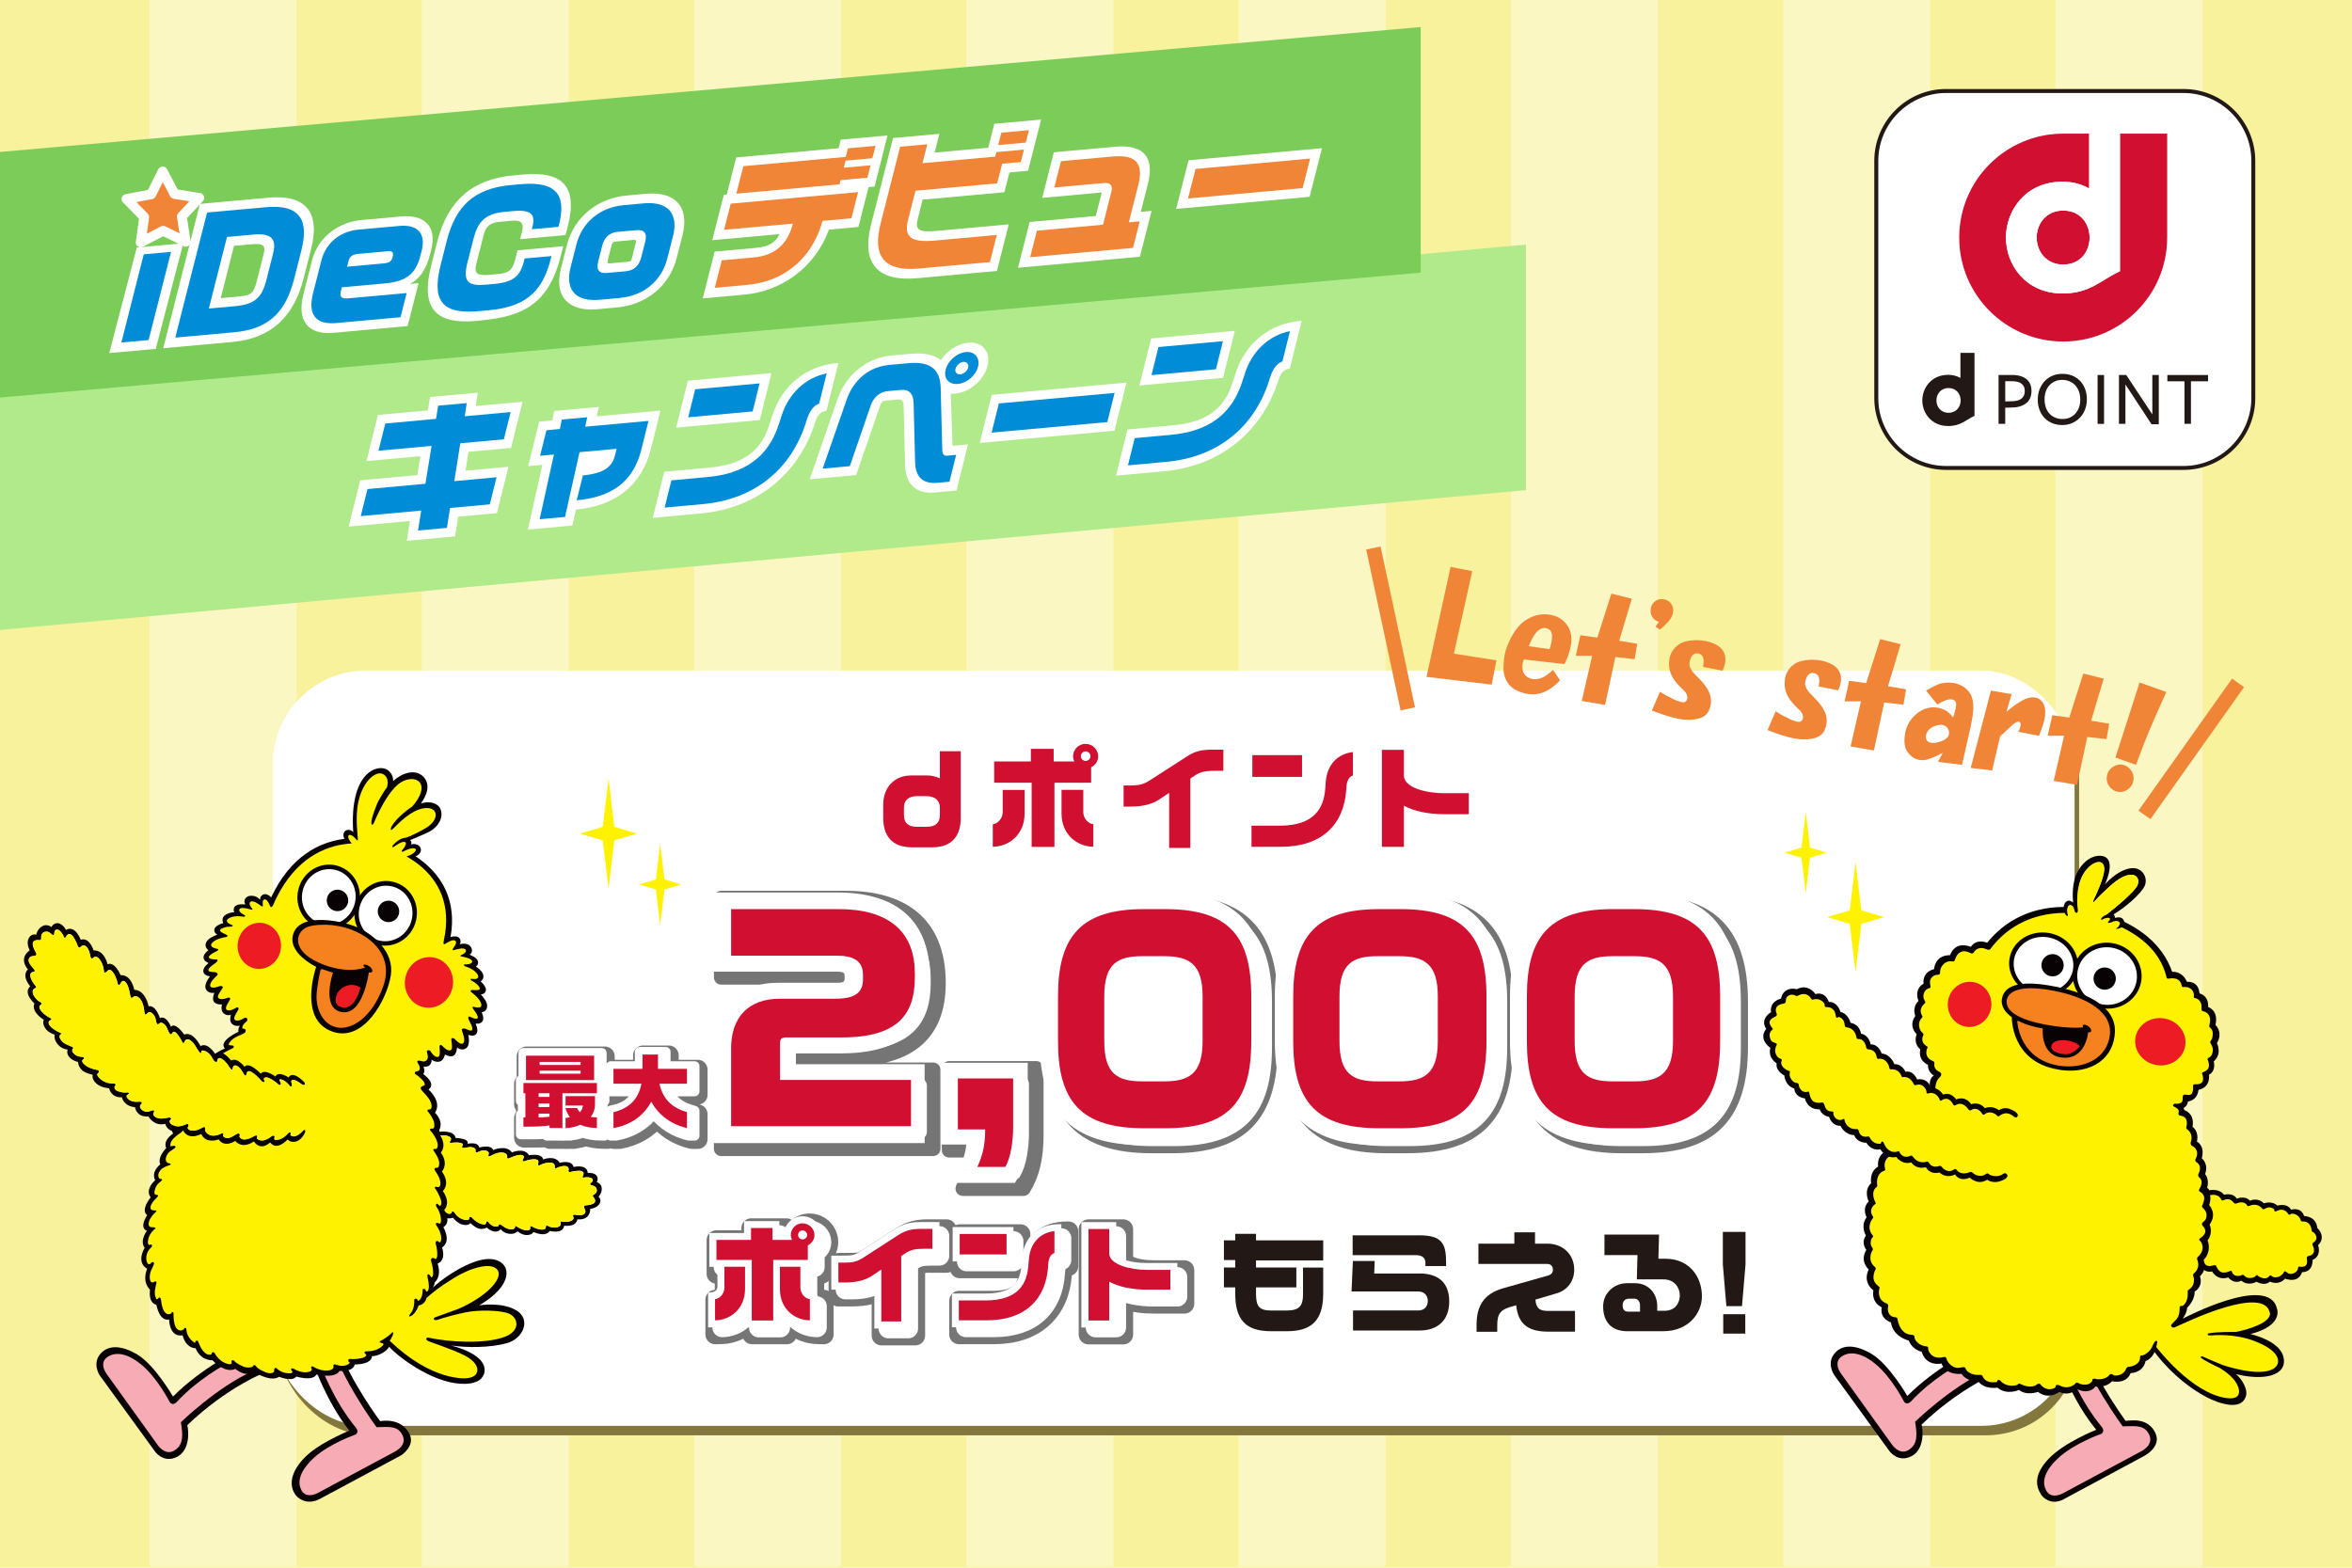<?xml version="1.0" encoding="UTF-8"?><svg id="A" xmlns="http://www.w3.org/2000/svg" width="480" height="320" viewBox="0 0 480 320"><defs><style>.cls-1,.cls-2,.cls-3,.cls-4,.cls-5,.cls-6{stroke-linecap:round;}.cls-1,.cls-2,.cls-3,.cls-4,.cls-5,.cls-6,.cls-7{stroke-linejoin:round;}.cls-1,.cls-3{stroke-width:4px;}.cls-1,.cls-8,.cls-4,.cls-5,.cls-6{fill:#fff;}.cls-1,.cls-4,.cls-5,.cls-6,.cls-7,.cls-9{stroke:#fff;}.cls-2,.cls-3,.cls-10{fill:#757575;stroke:#757575;}.cls-2,.cls-6,.cls-11{stroke-width:3px;}.cls-12{fill:#fff200;}.cls-13{fill:#008cd6;}.cls-4{stroke-width:5px;}.cls-14{fill:#b0ea8b;}.cls-5,.cls-7{stroke-width:2px;}.cls-15{fill:#f5821f;}.cls-16{fill:#090204;}.cls-7,.cls-17{fill:#f08437;}.cls-18{fill:#f9f29d;}.cls-19{fill:#7ccc5a;}.cls-20{fill:#221815;}.cls-10,.cls-11,.cls-9{stroke-miterlimit:10;}.cls-21{fill:#84773d;}.cls-22{fill:#ed1c24;}.cls-23{opacity:.38;}.cls-24{fill:#d00f31;}.cls-25{fill:#a8dddd;}.cls-11{stroke:#f08437;}.cls-11,.cls-9{fill:none;}.cls-26{fill:#f7acb5;}.cls-9{stroke-width:30px;}</style></defs><rect class="cls-18" width="480" height="320"/><g class="cls-23"><line class="cls-9" x1="156.65" x2="156.65" y2="319.73"/><line class="cls-9" x1="212.22" x2="212.22" y2="319.73"/><line class="cls-9" x1="267.78" x2="267.78" y2="319.73"/><line class="cls-9" x1="323.35" x2="323.35" y2="319.73"/><line class="cls-9" x1="378.92" x2="378.92" y2="319.73"/><line class="cls-9" x1="434.48" x2="434.48" y2="319.73"/><line class="cls-9" x1="45.52" x2="45.52" y2="319.73"/><line class="cls-9" x1="101.08" x2="101.08" y2="319.73"/></g><rect class="cls-21" x="56.62" y="138.81" width="367.69" height="154.17" rx="19.05" ry="19.05"/><rect class="cls-8" x="55.69" y="136.88" width="367.69" height="154.17" rx="19.05" ry="19.05"/><path class="cls-8" d="M397.16,95.53c-7.84,0-14.24-6.41-14.24-14.24v-48.46c0-7.83,6.41-14.24,14.24-14.24h48.46c7.83,0,14.24,6.41,14.24,14.24v48.46c0,7.83-6.41,14.24-14.24,14.24h-48.46"/><path class="cls-24" d="M432.65,27.29v28.07c-3.95,1.82-6.07,4.54-11.73,4.54-7.54,0-11.54-5.87-11.54-11.4s4.01-11.41,11.54-11.41c2.11,0,3.93.52,5.45,1.39v-11.2h-5.31c-11.71,0-21.22,9.5-21.22,21.21s9.5,21.22,21.22,21.22,21.22-9.5,21.22-21.22v-21.21h-9.62"/><path class="cls-24" d="M421.05,42.98c-3.5,0-5.4,2.73-5.4,5.51s1.91,5.51,5.4,5.51,5.33-2.61,5.39-5.36v-.29c-.07-2.76-1.89-5.37-5.39-5.37"/><path class="cls-8" d="M420.91,37.09c-7.54,0-11.54,5.87-11.54,11.41s4.01,11.4,11.54,11.4c5.66,0,7.79-2.73,11.73-4.54v-28.07h-6.28v11.2c-1.52-.88-3.34-1.4-5.45-1.4M426.45,48.35v.29c-.06,2.75-1.89,5.36-5.4,5.36s-5.4-2.72-5.4-5.51,1.9-5.51,5.4-5.51,5.33,2.61,5.4,5.37"/><path class="cls-20" d="M414.59,79.77c0,1.12-.36,1.97-1.09,2.54-.73.57-1.71.86-2.96.88l-1.31.02v3.3h-1.36v-9.97h2.76c.68,0,1.27.08,1.77.24.5.16.91.39,1.24.67.32.29.56.63.72,1.03.16.39.23.82.23,1.29M413.22,79.83c0-1.35-.89-2.02-2.65-2.02h-1.34v4.13l1.45-.04c.84-.01,1.47-.21,1.9-.56.43-.36.64-.87.64-1.51"/><path class="cls-20" d="M425.89,81.49c0,.75-.12,1.44-.36,2.08-.25.64-.59,1.2-1.04,1.67-.44.47-.98.84-1.59,1.11-.61.27-1.29.41-2.02.41s-1.4-.12-2.02-.37c-.61-.25-1.14-.59-1.58-1.05-.44-.45-.79-1-1.04-1.64-.25-.64-.37-1.36-.37-2.15,0-.74.12-1.43.37-2.07.24-.64.59-1.19,1.03-1.67.45-.47.98-.85,1.59-1.11.62-.27,1.29-.39,2.02-.39s1.41.12,2.02.36c.61.25,1.13.6,1.58,1.05.44.45.78.99,1.03,1.63.25.64.38,1.35.38,2.14M424.54,81.56c0-.61-.09-1.17-.27-1.66-.18-.49-.44-.91-.75-1.26-.33-.35-.71-.61-1.17-.81-.46-.19-.95-.29-1.49-.29s-1.02.1-1.46.29c-.44.19-.82.46-1.14.8-.32.35-.57.76-.74,1.25-.18.49-.26,1.03-.26,1.62s.09,1.17.26,1.67c.17.5.42.92.75,1.27.32.34.71.62,1.17.81.45.19.95.28,1.49.28s1.02-.1,1.46-.28c.44-.19.83-.46,1.14-.81.32-.36.57-.77.75-1.26.18-.49.27-1.03.27-1.62"/><rect class="cls-20" x="428.08" y="76.55" width="1.32" height="9.97"/><polygon class="cls-20" points="439.25 76.55 440.57 76.55 440.57 86.61 439.1 86.61 433.76 78.48 433.76 86.51 432.44 86.51 432.44 76.55 433.93 76.55 439.25 84.59 439.25 76.55"/><polygon class="cls-20" points="447.13 77.83 447.13 86.51 445.81 86.51 445.81 77.83 442.32 77.83 442.32 76.55 450.62 76.55 450.62 77.83 447.13 77.83"/><path class="cls-20" d="M400.09,72.02v5.13c-.7-.4-1.53-.64-2.5-.64-3.45,0-5.28,2.69-5.28,5.23s1.84,5.22,5.28,5.22c2.6,0,3.56-1.25,5.37-2.08v-12.85h-2.87M395.19,81.73c0-1.27.87-2.52,2.47-2.52s2.44,1.2,2.47,2.46v.13c-.03,1.26-.87,2.46-2.47,2.46s-2.47-1.25-2.47-2.52"/><path class="cls-20" d="M397.16,95.92v-.8h48.46c7.6-.01,13.82-6.24,13.84-13.84v-48.46c-.01-7.61-6.23-13.83-13.84-13.84h-48.46c-7.61.01-13.82,6.23-13.84,13.84v48.46c.01,7.6,6.23,13.83,13.84,13.84v.8c-8.06,0-14.64-6.59-14.65-14.64v-48.46c0-8.06,6.59-14.65,14.65-14.65h48.46c8.05,0,14.64,6.59,14.64,14.65v48.46c0,8.05-6.59,14.64-14.64,14.64h-48.46"/><path class="cls-24" d="M191.81,153.35v5.52c-.87-.37-1.71-.58-2.44-.58h-3.44c-3.44,0-5.68,2.44-5.68,5.99v2.68c0,3.52,1.68,5.99,5.81,5.99h4.26c4.07,0,5.75-2.47,5.75-5.99v-13.61s-4.26,0-4.26,0Z"/><path class="cls-8" d="M189.13,168.77h-1.97c-1.84,0-2.68-.81-2.68-2.42v-1.5c0-1.34.76-2.34,2.68-2.34h1.89c1.97,0,2.76,1.08,2.76,2.36v1.47c0,1.6-.84,2.42-2.68,2.42Z"/><path class="cls-24" d="M204.63,165.7c0,1.79-1.47,2.55-2.02,2.55v4.6c3.18-.03,6.49-2.39,6.49-6.8v-4.81h-4.47v4.47Z"/><path class="cls-24" d="M221.55,151.83c-1.39,0-2.55,1.13-2.55,2.55,0,.37.1.74.26,1.05h-4.23s0-2.57,0-2.57h-4.65v2.57s-7.49,0-7.49,0v4.34h7.65s0,13.11,0,13.11h4.65s0-13.11,0-13.11h7.49v-3.15c.84-.42,1.44-1.26,1.44-2.23,0-1.42-1.18-2.55-2.57-2.55Z"/><path class="cls-24" d="M221.08,165.7v-4.47h-4.44v4.81c0,4.41,3.28,6.78,6.49,6.8v-4.6c-.55,0-2.05-.76-2.05-2.55Z"/><path class="cls-8" d="M221.55,155.32c-.53,0-.97-.45-.97-.95,0-.55.45-1,.97-1s1,.45,1,1c0,.5-.47.95-1,.95Z"/><path class="cls-24" d="M249.67,153.03h-2.52c-2.05,0-3.36.37-4.91,1.37l-7.49,4.83c-1.31.84-2.15,1.1-4.1,1.1h-1.34v4.31h1.44c2.81,0,4.6-.63,5.86-1.47l2-1.34v11.25h4.31s0-14.16,0-14.16l.79-.53c1.21-.84,2.26-1.05,4.23-1.05h1.73v-4.31Z"/><path class="cls-24" d="M276.1,153.51c-3.26.39-5.31,2.71-5.54,6.17l-.1,1.29c-.29,3.86-2.1,7.57-9.3,7.57h-5.75v4.31h6.02c8.38,0,12.85-4.57,13.32-11.69l.05-.71c.08-.95.47-1.97,1.31-2.15v-4.78Z"/><rect class="cls-24" x="255.58" y="154.14" width="10.14" height="4.44"/><path class="cls-24" d="M299.75,161.91h-5.1c-3.44,0-8.14-1.08-8.14-3.6v-5.25h-4.49s0,19.81,0,19.81h4.49v-8.41c2.1,1.13,4.91,1.73,8.14,1.73h5.1v-4.28Z"/><path class="cls-3" d="M107.45,215.62h16v5.59h.57v4.21h-.37v1.12c0,.57-.07,1.12-.26,1.67h.62v4.3l-1.07-.02c-1.1-.02-2.26-.18-3.38-.59-.79.33-1.62.5-2.46.57v.04h-.57l-1.14.02v-.02h-3.16v-.4c-.52.07-1.01.09-1.54.11-.9.04-1.82.02-2.72.02h-1.05v-4.01h.4v-2.81h-.4v-4.21h.53v-5.59ZM107.96,222.28v2.08h.4v4.93h-.4v1.89c2.72,0,4.25-.07,5.33-.26v.53h2.63v-7.1h7.04v-2.08h-15ZM108.5,216.69v4.98h13.9v-4.98h-13.9ZM111.07,224.35h2.23v.74h-2.23v-.74ZM111.07,226.45h2.23v.72h-2.23v-.72ZM111.07,229.28v-.77h2.23v.61c-.57.11-1.21.13-2.23.17ZM111.27,217.96h8.37v.63h-8.37v-.63ZM111.27,219.74h8.37v.61h-8.37v-.61ZM121.7,229.17c.59-.74.88-1.6.88-2.63v-1.6h-6.01v1.91h3.55c-.06.55-.28,1.01-.62,1.38-.24-.26-.42-.51-.57-.86h-2.37c.22.74.5,1.36.92,1.88-.31.07-.64.13-.9.15v2.06c.97-.02,2.04-.24,2.98-.68,1.01.44,2.17.64,3.42.66v-2.17c-.44,0-.86-.04-1.27-.09Z"/><path class="cls-3" d="M126.42,232.52h-1.12v-5.15l.81-.18c2.3-.55,3.81-1.75,4.56-3.71h-5.37v-5.15h5.9v-2.92h5.3v2.92h5.9v5.15h-5.24c.77,1.91,2.23,3.03,4.5,3.73l.74.22v5.09h-1.19c-2.85-.66-5.41-2.21-7.15-4.49-1.82,2.45-4.58,3.93-7.63,4.49ZM141.35,228.22c-2.83-.85-4.87-2.45-5.63-5.81h5.63v-3.03h-5.92v-2.92h-3.16v2.92h-5.92v3.03h5.7c-.61,3.22-2.57,5.06-5.7,5.81v3.24c3.64-.62,6.23-2.63,7.7-5.37,1.51,2.68,3.97,4.6,7.3,5.37v-3.24Z"/><path class="cls-5" d="M106.81,214.93h15.99v5.59h.57v4.21h-.37v1.12c0,.57-.07,1.12-.26,1.67h.63v4.3l-1.07-.02c-1.1-.02-2.26-.18-3.38-.59-.79.33-1.62.5-2.46.57v.04h-.57l-1.14.02v-.02h-3.16v-.4c-.52.07-1.01.09-1.54.11-.9.04-1.82.02-2.72.02h-1.05v-4.01h.4v-2.81h-.4v-4.21h.53v-5.59Z"/><path class="cls-5" d="M107.32,221.59v2.08h.4v4.93h-.4v1.89c2.72,0,4.25-.07,5.33-.26v.53h2.63v-7.1h7.04v-2.08h-15Z"/><rect class="cls-5" x="107.85" y="216" width="13.9" height="4.98"/><rect class="cls-5" x="110.43" y="223.66" width="2.22" height=".74"/><rect class="cls-5" x="110.43" y="225.76" width="2.22" height=".72"/><path class="cls-5" d="M110.43,228.59v-.77h2.22v.61c-.57.11-1.21.13-2.22.17Z"/><rect class="cls-5" x="110.63" y="217.27" width="8.36" height=".62"/><rect class="cls-5" x="110.63" y="219.05" width="8.36" height=".61"/><path class="cls-5" d="M121.05,228.48c.59-.74.88-1.6.88-2.63v-1.6h-6.01v1.91h3.55c-.06.55-.28,1.01-.63,1.38-.24-.26-.42-.51-.57-.86h-2.37c.22.74.5,1.36.92,1.88-.31.07-.64.13-.9.15v2.06c.97-.02,2.04-.24,2.98-.68,1.01.44,2.17.64,3.42.66v-2.17c-.44,0-.86-.04-1.27-.09Z"/><path class="cls-5" d="M125.78,231.82h-1.12v-5.15l.81-.18c2.3-.55,3.81-1.75,4.56-3.71h-5.37v-5.15h5.9v-2.92h5.29v2.92h5.9v5.15h-5.24c.77,1.91,2.22,3.03,4.5,3.73l.74.22v5.09h-1.19c-2.85-.66-5.4-2.21-7.15-4.49-1.82,2.44-4.58,3.93-7.63,4.49Z"/><path class="cls-5" d="M140.7,227.52c-2.83-.85-4.87-2.44-5.62-5.81h5.62v-3.03h-5.92v-2.92h-3.16v2.92h-5.92v3.03h5.7c-.61,3.22-2.57,5.06-5.7,5.81v3.24c3.64-.63,6.23-2.63,7.7-5.37,1.51,2.68,3.97,4.6,7.3,5.37v-3.24Z"/><path class="cls-8" d="M106.3,214.43h15.99v5.59h.57v4.21h-.37v1.12c0,.57-.07,1.12-.26,1.67h.63v4.3l-1.07-.02c-1.1-.02-2.26-.18-3.38-.59-.79.33-1.62.5-2.46.57v.04h-.57l-1.14.02v-.02h-3.16v-.4c-.52.07-1.01.09-1.54.11-.9.04-1.82.02-2.72.02h-1.05v-4.01h.4v-2.81h-.4v-4.21h.53v-5.59Z"/><path class="cls-24" d="M106.82,221.08v2.08h.4v4.93h-.4v1.89c2.72,0,4.25-.07,5.33-.26v.53h2.63v-7.1h7.04v-2.08h-15Z"/><rect class="cls-24" x="107.35" y="215.49" width="13.9" height="4.98"/><rect class="cls-8" x="109.92" y="223.16" width="2.22" height=".74"/><rect class="cls-8" x="109.92" y="225.25" width="2.22" height=".72"/><path class="cls-8" d="M109.92,228.09v-.77h2.22v.61c-.57.11-1.21.13-2.22.17Z"/><rect class="cls-8" x="110.13" y="216.76" width="8.36" height=".62"/><rect class="cls-8" x="110.13" y="218.55" width="8.36" height=".61"/><path class="cls-24" d="M120.55,227.98c.59-.74.88-1.6.88-2.63v-1.6h-6.01v1.91h3.55c-.06.55-.28,1.01-.63,1.38-.24-.26-.42-.51-.57-.86h-2.37c.22.74.5,1.36.92,1.88-.31.07-.64.13-.9.15v2.06c.97-.02,2.04-.24,2.98-.68,1.01.44,2.17.64,3.42.66v-2.17c-.44,0-.86-.04-1.27-.09Z"/><path class="cls-8" d="M125.27,231.32h-1.12v-5.15l.81-.18c2.3-.55,3.81-1.75,4.56-3.71h-5.37v-5.15h5.9v-2.92h5.29v2.92h5.9v5.15h-5.24c.77,1.91,2.22,3.03,4.5,3.73l.74.22v5.09h-1.19c-2.85-.66-5.4-2.21-7.15-4.49-1.82,2.44-4.58,3.93-7.63,4.49Z"/><path class="cls-24" d="M140.2,227.02c-2.83-.85-4.87-2.44-5.62-5.81h5.62v-3.03h-5.92v-2.92h-3.16v2.92h-5.92v3.03h5.7c-.61,3.22-2.57,5.06-5.7,5.81v3.24c3.64-.63,6.23-2.63,7.7-5.37,1.51,2.68,3.97,4.6,7.3,5.37v-3.24Z"/><path class="cls-2" d="M174.1,200.38c0-.65-.24-.89-1.54-.89h-25.36s0-16.16,0-16.16h25.42c10.99,0,18.89,4.75,18.89,17.35,0,10.99-6.77,15.5-18.3,15.5h-9.15v2.2s26.37,0,26.37,0v16.1s-43.24,0-43.24,0v-19.42c0-8.44,5.41-13.31,13.37-13.31h12c1.37,0,1.54-.24,1.54-.89v-.48Z"/><path class="cls-6" d="M188.43,199.73c0-8.55-5.52-13.01-15.5-13.01h-21.98s0,9.5,0,9.5h21.5c3.39,0,5.41,1.01,5.41,3.92v.89c0,2.61-1.43,3.98-5.64,3.98h-11.35c-6.42,0-9.92,3.86-9.92,10.04v15.98s36.71,0,36.71,0v-9.44s-26.73,0-26.73,0v-7.31c0-1.07.18-1.37,1.43-1.37h11.17c11.41,0,14.91-4.69,14.91-12.24v-.95Z"/><path class="cls-2" d="M211.47,231.69c0,4.51-.77,7.96-2.61,10.93h-12.36c1.25-3.03,2.26-5.88,2.44-7.84h-5.23s0-16.69,0-16.69h17.76s0,13.6,0,13.6Z"/><path class="cls-6" d="M208.5,221.29h-11.29s0,10.4,0,10.4h5.58c0,3.21-.53,5.29-1.6,7.66h5.7c1.07-1.78,1.6-5.17,1.6-8.02v-10.04Z"/><path class="cls-10" d="M234.93,234.9c-14.61,0-21.03-6.83-21.03-21.21v-9.15c0-14.26,6.3-21.33,21.03-21.33h4.28c14.79,0,21.03,7.01,21.03,21.33v9.15c0,14.43-6.36,21.21-21.03,21.21h-4.28Z"/><path class="cls-4" d="M257.09,204.54c0-12.3-4.57-17.82-17.58-17.82h-4.28c-12.89,0-17.58,5.52-17.58,17.82v9.15c0,12.3,4.69,17.76,17.58,17.76h4.28c13.01,0,17.58-5.46,17.58-17.76v-9.15Z"/><path class="cls-4" d="M239.33,221.89h-4.51c-5.05,0-7.72-1.54-7.72-8.2v-9.15c0-6.65,2.67-8.2,7.72-8.2h4.51c5.05,0,7.84,1.54,7.84,8.2v9.15c0,6.65-2.79,8.2-7.84,8.2Z"/><path class="cls-4" d="M239.33,199.79h-4.51c-3.62,0-4.28.48-4.28,4.75v9.15c0,4.28.65,4.75,4.28,4.75h4.51c3.74,0,4.34-.53,4.34-4.75v-9.15c0-4.22-.59-4.75-4.34-4.75Z"/><path class="cls-10" d="M282.93,234.9c-14.61,0-21.03-6.83-21.03-21.21v-9.15c0-14.26,6.3-21.33,21.03-21.33h4.28c14.79,0,21.03,7.01,21.03,21.33v9.15c0,14.43-6.36,21.21-21.03,21.21h-4.28Z"/><path class="cls-4" d="M305.09,204.54c0-12.3-4.57-17.82-17.58-17.82h-4.28c-12.89,0-17.58,5.52-17.58,17.82v9.15c0,12.3,4.69,17.76,17.58,17.76h4.28c13.01,0,17.58-5.46,17.58-17.76v-9.15Z"/><path class="cls-4" d="M287.32,221.89h-4.51c-5.05,0-7.72-1.54-7.72-8.2v-9.15c0-6.65,2.67-8.2,7.72-8.2h4.51c5.05,0,7.84,1.54,7.84,8.2v9.15c0,6.65-2.79,8.2-7.84,8.2Z"/><path class="cls-4" d="M287.32,199.79h-4.51c-3.62,0-4.28.48-4.28,4.75v9.15c0,4.28.65,4.75,4.28,4.75h4.51c3.74,0,4.34-.53,4.34-4.75v-9.15c0-4.22-.59-4.75-4.34-4.75Z"/><path class="cls-10" d="M330.92,234.9c-14.61,0-21.03-6.83-21.03-21.21v-9.15c0-14.26,6.3-21.33,21.03-21.33h4.28c14.79,0,21.03,7.01,21.03,21.33v9.15c0,14.43-6.36,21.21-21.03,21.21h-4.28Z"/><path class="cls-4" d="M352.78,204.54c0-12.3-4.57-17.82-17.58-17.82h-4.28c-12.89,0-17.58,5.52-17.58,17.82v9.15c0,12.3,4.69,17.76,17.58,17.76h4.28c13.01,0,17.58-5.46,17.58-17.76v-9.15Z"/><path class="cls-4" d="M335.32,221.89h-4.51c-5.05,0-7.72-1.54-7.72-8.2v-9.15c0-6.65,2.67-8.2,7.72-8.2h4.51c5.05,0,7.84,1.54,7.84,8.2v9.15c0,6.65-2.79,8.2-7.84,8.2Z"/><path class="cls-4" d="M335.32,199.79h-4.51c-3.62,0-4.28.48-4.28,4.75v9.15c0,4.28.65,4.75,4.28,4.75h4.51c3.74,0,4.34-.53,4.34-4.75v-9.15c0-4.22-.59-4.75-4.34-4.75Z"/><path class="cls-8" d="M172.37,199.23c0-.65-.24-.89-1.54-.89h-25.36s0-16.16,0-16.16h25.42c10.99,0,18.89,4.75,18.89,17.35,0,10.99-6.77,15.5-18.3,15.5h-9.15v2.2s26.37,0,26.37,0v16.1s-43.24,0-43.24,0v-19.42c0-8.44,5.41-13.31,13.37-13.31h12c1.37,0,1.54-.24,1.54-.89v-.48Z"/><path class="cls-24" d="M186.69,198.58c0-8.55-5.52-13.01-15.5-13.01h-21.98s0,9.5,0,9.5h21.5c3.39,0,5.41,1.01,5.41,3.92v.89c0,2.61-1.43,3.98-5.64,3.98h-11.35c-6.42,0-9.92,3.86-9.92,10.04v15.98s36.71,0,36.71,0v-9.44s-26.73,0-26.73,0v-7.31c0-1.07.18-1.37,1.43-1.37h11.17c11.41,0,14.91-4.69,14.91-12.24v-.95Z"/><path class="cls-8" d="M209.74,230.53c0,4.51-.77,7.96-2.61,10.93h-12.36c1.25-3.03,2.26-5.88,2.44-7.84h-5.23s0-16.69,0-16.69h17.76s0,13.6,0,13.6Z"/><path class="cls-24" d="M206.77,220.14h-11.29s0,10.4,0,10.4h5.58c0,3.21-.53,5.29-1.6,7.66h5.7c1.07-1.78,1.6-5.17,1.6-8.02v-10.04Z"/><path class="cls-8" d="M233.2,233.74c-14.61,0-21.03-6.83-21.03-21.21v-9.15c0-14.26,6.3-21.33,21.03-21.33h4.28c14.79,0,21.03,7.01,21.03,21.33v9.15c0,14.43-6.36,21.21-21.03,21.21h-4.28Z"/><path class="cls-24" d="M255.36,203.39c0-12.3-4.57-17.82-17.58-17.82h-4.28c-12.89,0-17.58,5.52-17.58,17.82v9.15c0,12.3,4.69,17.76,17.58,17.76h4.28c13.01,0,17.58-5.46,17.58-17.76v-9.15Z"/><path class="cls-8" d="M237.59,220.73h-4.51c-5.05,0-7.72-1.54-7.72-8.2v-9.15c0-6.65,2.67-8.2,7.72-8.2h4.51c5.05,0,7.84,1.54,7.84,8.2v9.15c0,6.65-2.79,8.2-7.84,8.2Z"/><path class="cls-8" d="M281.2,233.74c-14.61,0-21.03-6.83-21.03-21.21v-9.15c0-14.26,6.3-21.33,21.03-21.33h4.28c14.79,0,21.03,7.01,21.03,21.33v9.15c0,14.43-6.36,21.21-21.03,21.21h-4.28Z"/><path class="cls-24" d="M303.36,203.39c0-12.3-4.57-17.82-17.58-17.82h-4.28c-12.89,0-17.58,5.52-17.58,17.82v9.15c0,12.3,4.69,17.76,17.58,17.76h4.28c13.01,0,17.58-5.46,17.58-17.76v-9.15Z"/><path class="cls-8" d="M285.59,220.73h-4.51c-5.05,0-7.72-1.54-7.72-8.2v-9.15c0-6.65,2.67-8.2,7.72-8.2h4.51c5.05,0,7.84,1.54,7.84,8.2v9.15c0,6.65-2.79,8.2-7.84,8.2Z"/><path class="cls-8" d="M329.19,233.74c-14.61,0-21.03-6.83-21.03-21.21v-9.15c0-14.26,6.3-21.33,21.03-21.33h4.28c14.79,0,21.03,7.01,21.03,21.33v9.15c0,14.43-6.36,21.21-21.03,21.21h-4.28Z"/><path class="cls-24" d="M351.05,203.39c0-12.3-4.57-17.82-17.58-17.82h-4.28c-12.89,0-17.58,5.52-17.58,17.82v9.15c0,12.3,4.69,17.76,17.58,17.76h4.28c13.01,0,17.58-5.46,17.58-17.76v-9.15Z"/><path class="cls-8" d="M333.59,220.73h-4.51c-5.05,0-7.72-1.54-7.72-8.2v-9.15c0-6.65,2.67-8.2,7.72-8.2h4.51c5.05,0,7.84,1.54,7.84,8.2v9.15c0,6.65-2.79,8.2-7.84,8.2Z"/><path class="cls-20" d="M270.04,253.19h-13.71s0-1.34,0-1.34h-4.24v1.34s-2.31,0-2.31,0v4.01h2.31s0,1.52,0,1.52h-2.31v4.06h2.31s0,1.26,0,1.26c0,5.12,1.93,7.69,7.28,7.69h3.29c4.86,0,7.38-2.08,7.38-7.67v-5.32h-4.12v5.48c0,2.37-.75,3.29-3.42,3.29h-2.98c-2.55,0-3.19-.82-3.19-3.47v-1.26s8.23,0,8.23,0v-4.06h-8.23s0-1.44,0-1.44h13.71s0-4.09,0-4.09Z"/><path class="cls-20" d="M289.66,259.95h-9.21s.1-2.55.1-2.55h-4.45s-.28,6.22-.28,6.22h13.61c1.23,0,1.96.8,1.96,1.95,0,1.03-.64,1.93-1.96,1.93h-13.3s0,4.09,0,4.09h13.53c3.76,0,6.1-2.08,6.1-5.94s-2.26-5.71-6.1-5.71Z"/><path class="cls-20" d="M295.11,257.46c0-3.68-.95-5.3-5.4-5.3h-13.66s0,4.04,0,4.04h12.89c1.23,0,1.96.51,1.96,1.54v.69h4.22v-.98Z"/><path class="cls-20" d="M321.43,267.59h-5.4c-1.85,0-2.52-.49-2.68-2.31l4.42-1.31c1.98-.59,3.5-2.34,3.5-4.81,0-2.98-2.19-5.3-5.48-5.3h-2.52s0-2.32,0-2.32h-4.22v2.32s-7.33,0-7.33,0v4.14s14.07,0,14.07,0c.75,0,1.13.54,1.13,1.21,0,.62-.41,1-1,1.16l-9.18,2.6c-4.04,1.16-5.4,3.76-5.4,7.46v1.41h4.22v-1.34c0-2.47.72-3.24,3.32-3.91l.54-.15c.44,3.99,2.57,5.38,6.61,5.38h5.4v-4.22Z"/><path class="cls-20" d="M339.97,256.94h-1.52s.13-4.94.13-4.94h-11.14v4.19h6.74s-.13,4.96-.13,4.96h5.5c2.13,0,3.27,1.67,3.27,3.27,0,1.36-.77,3.14-3.14,3.14h-1.47s0-1,0-1c0-2.37-1.65-4.63-4.53-4.63h-1.62c-2.68,0-4.89,2.03-4.89,4.73,0,3.22,1.77,5.07,4.91,5.07h7.33c5.25,0,7.92-3.73,7.92-7.12,0-4.19-2.75-7.67-7.38-7.67Z"/><path class="cls-8" d="M331.15,266.38c0-.8.54-1.29,1.31-1.29h1.08c.69,0,1.16.57,1.16,1.39v1.26s-2.37,0-2.37,0c-.93,0-1.18-.51-1.18-1.36Z"/><polygon class="cls-20" points="351.6 251.46 351.6 258.1 352.32 266.61 355.51 266.61 356.23 258.1 356.23 251.46 351.6 251.46"/><rect class="cls-20" x="351.68" y="268.26" width="4.5" height="3.96"/><path class="cls-3" d="M168.01,265.28h.12s0,7.11,0,7.11l-1.14-.02c-2.55-.02-5.05-1.19-6.49-3.42l.1,1.86v1.58s-7.11,0-7.11,0v-1.58s.07-1.86.07-1.86c-1.41,2.23-3.91,3.39-6.46,3.42l-1.14.02v-7.11s.1,0,.1,0c1.21,0,1.81-.42,1.81-1.26v-3.99h-1.66s0-6.91,0-6.91h7.08v-2.43s7.21,0,7.21,0v2.43h.94c.22-1.91,1.83-3.42,3.79-3.42,2.11,0,3.84,1.73,3.84,3.84,0,1.14-.52,2.18-1.36,2.87v3.62s-1.51,0-1.51,0v3.99c0,.84.59,1.26,1.81,1.26Z"/><path class="cls-1" d="M149.29,264.22c0,1.68-1.39,2.4-1.91,2.4v4.33c3-.03,6.12-2.25,6.12-6.41v-4.53h-4.21v4.21Z"/><path class="cls-1" d="M165.23,251.15c-1.31,0-2.4,1.06-2.4,2.4,0,.35.1.69.25.99h-3.99s0-2.43,0-2.43h-4.38v2.43s-7.06,0-7.06,0v4.09h7.21s0,12.36,0,12.36h4.38s0-12.36,0-12.36h7.06v-2.97c.79-.4,1.36-1.19,1.36-2.1,0-1.34-1.11-2.4-2.43-2.4Z"/><path class="cls-1" d="M164.79,264.22v-4.21h-4.18v4.53c0,4.16,3.09,6.39,6.12,6.41v-4.33c-.52,0-1.93-.72-1.93-2.4Z"/><path class="cls-1" d="M165.23,254.44c-.49,0-.92-.42-.92-.89,0-.52.42-.94.92-.94s.94.42.94.94c0,.47-.45.89-.94.89Z"/><path class="cls-3" d="M189.85,257.78c-1.29,0-1.83.1-3.05.82v14.02s-6.91,0-6.91,0v-9.43c-2.28,1.34-3.59,1.49-7.35,1.49h-1.44s0-6.93,0-6.93h1.44c2.92,0,3.17-.05,4.36-.79l7.06-4.58c1.78-1.16,3.42-1.49,5.4-1.49h3.81s0,6.91,0,6.91h-3.32Z"/><path class="cls-1" d="M191.73,252.28h-2.38c-1.93,0-3.17.35-4.63,1.29l-7.06,4.56c-1.24.79-2.03,1.04-3.86,1.04h-1.26v4.06h1.36c2.65,0,4.33-.59,5.52-1.39l1.88-1.26v10.6h4.06s0-13.35,0-13.35l.74-.5c1.14-.79,2.13-.99,3.99-.99h1.63v-4.06Z"/><path class="cls-3" d="M195.72,272.37v-6.88s6.83,0,6.83,0c6.12,0,7.16-2.95,7.35-5.82l.1-1.21c.35-4.7,3.49-7.13,7.73-7.13h.32s0,7.13,0,7.13l-.27.03c-.64.07-.94.62-1.02,1.56-.25,3.74-1.61,6.83-3.94,8.96-2.43,2.23-5.82,3.37-10.03,3.37h-7.08Z"/><rect class="cls-3" x="195.87" y="251.91" width="12.41" height="7.01"/><path class="cls-1" d="M216.64,252.73c-3.07.37-5,2.55-5.23,5.82l-.1,1.21c-.27,3.64-1.98,7.13-8.77,7.13h-5.42v4.06h5.67c7.9,0,12.11-4.31,12.55-11.02l.05-.67c.07-.89.45-1.86,1.24-2.03v-4.51Z"/><rect class="cls-1" x="197.3" y="253.32" width="9.56" height="4.18"/><path class="cls-3" d="M229.25,265.21v7.21s-7.11,0-7.11,0v-21.52s7.11,0,7.11,0v6.17c0,1.04,2.25,2.18,6.24,2.18h6.24s0,6.88,0,6.88h-6.24c-1.98,0-4.18-.22-6.24-.92Z"/><path class="cls-1" d="M240.29,260.65h-4.8c-3.24,0-7.68-1.02-7.68-3.39v-4.95h-4.23s0,18.67,0,18.67h4.23v-7.92c1.98,1.06,4.63,1.63,7.68,1.63h4.8v-4.04Z"/><path class="cls-8" d="M166.56,263.84h.12s0,7.11,0,7.11l-1.14-.02c-2.55-.02-5.05-1.19-6.49-3.42l.1,1.86v1.58s-7.11,0-7.11,0v-1.58s.07-1.86.07-1.86c-1.41,2.23-3.91,3.39-6.46,3.42l-1.14.02v-7.11s.1,0,.1,0c1.21,0,1.81-.42,1.81-1.26v-3.99h-1.66s0-6.91,0-6.91h7.08v-2.43s7.21,0,7.21,0v2.43h.94c.22-1.91,1.83-3.42,3.79-3.42,2.11,0,3.84,1.73,3.84,3.84,0,1.14-.52,2.18-1.36,2.87v3.62s-1.51,0-1.51,0v3.99c0,.84.59,1.26,1.81,1.26Z"/><path class="cls-24" d="M147.84,262.78c0,1.68-1.39,2.4-1.91,2.4v4.33c3-.03,6.12-2.25,6.12-6.41v-4.53h-4.21v4.21Z"/><path class="cls-24" d="M163.79,249.7c-1.31,0-2.4,1.06-2.4,2.4,0,.35.1.69.25.99h-3.99s0-2.43,0-2.43h-4.38v2.43s-7.06,0-7.06,0v4.09h7.21s0,12.36,0,12.36h4.38s0-12.36,0-12.36h7.06v-2.97c.79-.4,1.36-1.19,1.36-2.1,0-1.34-1.11-2.4-2.43-2.4Z"/><path class="cls-24" d="M163.34,262.78v-4.21h-4.18v4.53c0,4.16,3.09,6.39,6.12,6.41v-4.33c-.52,0-1.93-.72-1.93-2.4Z"/><path class="cls-8" d="M163.79,252.99c-.49,0-.92-.42-.92-.89,0-.52.42-.94.92-.94s.94.42.94.94c0,.47-.45.89-.94.89Z"/><path class="cls-8" d="M188.4,256.34c-1.29,0-1.83.1-3.05.82v14.02s-6.91,0-6.91,0v-9.43c-2.28,1.34-3.59,1.49-7.35,1.49h-1.44s0-6.93,0-6.93h1.44c2.92,0,3.17-.05,4.36-.79l7.06-4.58c1.78-1.16,3.42-1.49,5.4-1.49h3.81s0,6.91,0,6.91h-3.32Z"/><path class="cls-24" d="M190.29,250.84h-2.38c-1.93,0-3.17.35-4.63,1.29l-7.06,4.56c-1.24.79-2.03,1.04-3.86,1.04h-1.26v4.06h1.36c2.65,0,4.33-.59,5.52-1.39l1.88-1.26v10.6h4.06s0-13.35,0-13.35l.74-.5c1.14-.79,2.13-.99,3.99-.99h1.63v-4.06Z"/><path class="cls-8" d="M194.27,270.92v-6.88s6.83,0,6.83,0c6.12,0,7.16-2.95,7.35-5.82l.1-1.21c.35-4.7,3.49-7.13,7.73-7.13h.32s0,7.13,0,7.13l-.27.03c-.64.07-.94.62-1.02,1.56-.25,3.74-1.61,6.83-3.94,8.96-2.43,2.23-5.82,3.37-10.03,3.37h-7.08Z"/><rect class="cls-8" x="194.42" y="250.47" width="12.41" height="7.01"/><path class="cls-24" d="M215.2,251.29c-3.07.37-5,2.55-5.23,5.82l-.1,1.21c-.27,3.64-1.98,7.13-8.77,7.13h-5.42v4.06h5.67c7.9,0,12.11-4.31,12.55-11.02l.05-.67c.07-.89.45-1.86,1.24-2.03v-4.51Z"/><rect class="cls-24" x="195.86" y="251.88" width="9.56" height="4.18"/><path class="cls-8" d="M227.8,263.77v7.21s-7.11,0-7.11,0v-21.52s7.11,0,7.11,0v6.17c0,1.04,2.25,2.18,6.24,2.18h6.24s0,6.88,0,6.88h-6.24c-1.98,0-4.18-.22-6.24-.92Z"/><path class="cls-24" d="M238.85,259.21h-4.8c-3.24,0-7.68-1.02-7.68-3.39v-4.95h-4.23s0,18.67,0,18.67h4.23v-7.92c1.98,1.06,4.63,1.63,7.68,1.63h4.8v-4.04Z"/><polygon class="cls-12" points="124.19 181.38 123 171.54 118.37 170.16 123 168.77 124.19 158.93 125.38 168.77 130 170.16 125.38 171.54 124.19 181.38"/><polygon class="cls-12" points="378.68 198.43 377.5 188.59 372.87 187.2 377.5 185.82 378.68 175.98 379.87 185.82 384.5 187.2 379.87 188.59 378.68 198.43"/><polygon class="cls-12" points="134.73 188.82 133.86 181.56 130.44 180.53 133.86 179.51 134.73 172.24 135.61 179.51 139.03 180.53 135.61 181.56 134.73 188.82"/><polygon class="cls-12" points="368.52 182.34 367.64 175.08 364.22 174.05 367.64 173.02 368.52 165.76 369.39 173.02 372.81 174.05 369.39 175.08 368.52 182.34"/><path class="cls-16" d="M403.05,275.22s-7.85,3.73-13.8,9.73c0,0-3.72-6.47-7.3-8.59-3.58-2.12-6.19-1.84-7.63,0-1.43,1.83-.32,3.98.23,4.62l11.07,15.25s1.75,2.44,4.5,1c2.57-1.34,2.38-5.13,2.04-6.42,0,0,8.28-8.46,19.12-12.07l-8.23-3.53"/><path class="cls-26" d="M402.29,277.13c-3.25,1.62-8.19,4.54-12.24,8.87,0,0-.79.94-1.45.15,0,0-2.51-4.98-5.84-7.72-3.34-2.74-5.66-2.44-6.97-1.5-1.3.94-.76,2.48-.1,3.41.67.94,10.22,14.25,10.22,14.25,0,0,1.58,2.59,3.55,1.41,1.98-1.18,1.78-3.2,1.38-5.8,0,0,7.33-7.13,14.59-10.39,0,0,2.44-1.01,3.66-1.25l-1.83-3.37s-1.39.28-4.99,1.94"/><path class="cls-16" d="M424.93,230.41l5.06-1.83c.71-.13,1.58.57,1.58.57,0,0,1.11.54,1.15,1.97,0,0,1.47.46,1.77,2.03,0,0,1.57.03,2.04,1.75,0,0,1.92-.09,2.33,1.9,0,0,1.8-.03,2.12,1.58,0,0,1.65-.1,2.29,1.21,0,0,1.92-.67,2.83,1.35,0,0,1.79-.46,2.43,1.05,0,0,1.59-.3,2.36.97,0,0,1.93-.46,3.01.92,0,0,1.77-.54,2.59.8,0,0,1.6-.75,2.7.41,0,0,1.54-.78,2.82.54,0,0,1.6-.62,2.78.47,0,0,1.89-.65,2.78.82,0,0,2.02-.65,2.65,1.3,0,0,2.48-.02,2.7,2.45,0,0,.84.71.91,1.77.07,1.05-.76,1.73-.76,1.73,0,0,.85,2.12-1.11,3,0,0,.18,2.51-2.17,2.51,0,0-.49,2.33-3.46,1.32,0,0-1.02,1.44-3.11.61,0,0-.84,1.01-2.72.03,0,0-1.63.98-3.1-.23,0,0-1.29.89-2.67-.66h0s-1.99.85-3.29-1.22c0,0-1.16.36-2.16-.72,0,0-1.69.57-2.61-.87,0,0-1.84.33-2.9-1.21,0,0-1.47.41-2.5-1.16,0,0-1.8.2-2.49-1.55,0,0-2.1.24-2.89-1.72,0,0-1.88-.01-2.41-1.82,0,0-1.58.12-2.28-1.81,0,0-1.58.25-2.24-1.61,0,0-1.72-.33-1.94-2.27,0,0-1.65.21-2.04-2.01,0,0-2.11-.39-2.14-2.56,0,0-1.6-.49-1.73-2.9,0,0-.03-1.05.75-.75l3.06-6.14"/><path class="cls-12" d="M421.87,236.55c.31.11.26.51.26.51-.08,1.41,1.17,2.27,1.48,2.33.31.06.3.35.3.35-.1,1.59,1.34,2.03,1.66,2.11.32.08.32.43.32.43.39,1.65,1.45,1.76,1.76,1.78.31.02.3.37.3.37-.08,1.44,1.42,1.68,1.73,1.69.32.02.34.27.34.27.34,1.29,1.2,1.34,1.61,1.33.42,0,.4.28.4.28.51,1.58,1.89,1.6,2.27,1.64.38.03.36.37.36.37.21,1.33,1.34,1.33,1.68,1.26.34-.07.29.12.29.12.11.4.29,1.06,1.26,1.4.97.34,1.78-.16,1.93.09.15.25-.16.47-.16.47.5,1.23,1.82,1.2,2.11,1.13.29-.07.36.2.36.2.5,1.27,1.55.98,1.9.84.35-.13.46.2.46.2.93,1.51,2.36,1.05,2.53,1,.16-.04.41-.3.44.12.03.42.22.75.71.97.48.22,1.03.09,1.27-.12.25-.21.4.12.4.12.56.93,1.56.56,1.87.47h.02c.46-.11.54.12.54.12.23.55.62,1.16,1.18,1.31.56.15,1.26-.08,1.51-.2.25-.12.48-.21.52.04.04.25.35.74.81.84.46.11.94.05,1.22-.12.27-.17.5.09.5.09,0,0,.29.48,1.06.51.77.02,1.09-.22,1.32-.47.23-.25.32-.06.32-.06,0,0,.42.4,1.08.55.67.15,1.13-.1,1.26-.33.13-.23.29-.31.53-.12.23.19.56.4,1.25.24.69-.16,1.18-.78,1.26-.97.08-.19.15-.31.48-.1.33.21.58.59,1.36.35.78-.25,1.01-.75,1.05-1.06.04-.31.07-.4.29-.35.23.04.88.13,1.28-.22.4-.35.28-1.17.24-1.42-.04-.25.03-.48.34-.54.32-.06.8-.16,1.03-.68.23-.52-.04-1.19-.16-1.42-.12-.23-.1-.51.15-.67.25-.17.61-.44.59-.98-.02-.54-.39-.99-.71-1.12-.31-.13-.29-.48-.29-.48-.14-1.44-1.22-1.72-1.73-1.69-.5.04-.48-.28-.48-.28-.43-1.38-1.94-1.4-2.02-1.25-.08.15-.38.23-.5.02-.12-.21-.54-.61-.54-.61-1.02-.68-1.84.09-2.14.07-.29-.02-.18-.42-.18-.42-.81-.7-1.61-.31-1.99-.1-.38.21-.56-.15-.56-.15-1.04-1.16-2.34-.54-2.62-.44-.27.11-.4-.08-.37-.11-.56-.99-1.84-.58-2.2-.41-.36.16-.56-.19-.56-.19-.85-1.03-1.69-.62-2.11-.46-.42.17-.5-.3-.5-.3-.72-1.18-2.19-.77-2.48-.63-.3.14-.42-.11-.42-.11-.64-1.22-1.83-1.04-2.17-.96-.34.08-.3-.17-.3-.17-.66-1.18-1.86-.98-2.23-.94-.38.04-.39-.27-.39-.27-.28-1.28-1.81-1.21-2.15-.96-.34.25-.44-.09-.44-.09-.39-1.36-1.79-1.31-2.17-1.19-.38.12-.33-.23-.33-.23.01-1.53-1.39-1.46-1.83-1.42-.44.04-.37-.27-.37-.27-.09-1.59-1.66-1.61-2.04-1.63-.38-.02-.37-.32-.37-.32.03-1.32-1.29-1.43-1.71-1.41-.42.01-.38-.28-.38-.28.18-1.31-1.16-1.89-1.49-1.89-.33,0-.29-.38-.29-.38.1-1.8-1.32-2.06-1.66-2.21-.78-.35-.09-.78-.09-.78l-5.73.21-2.5,7.67.11.09"/><path class="cls-16" d="M424.07,270.67c1.42,8.08,9.72,19.35,9.72,19.35,1.34-.09,4.48-.64,6.03,2.37,1.55,3.01-2.48,4.94-2.48,4.94,0,0-13.55,7.27-16.21,8.71-2.66,1.43-4.35-.65-4.35-.65-1.75-2.34-1.31-4.81,1.25-7.56,3.15-3.38,9.77-5.98,9.77-5.98-6.73-8.21-9.15-18.96-9.15-18.96l5.41-2.22"/><path class="cls-26" d="M433.2,291.14s-7.38-9.99-9.66-18.07c-.07.37-.29.84-.88,1.26-.66.48-1.27.77-1.69.93-.13.17-.26.3-.39.41,1.28,3.68,3.97,10.29,8.29,15.52,0,0,.85.91-.04,1.49,0,0-5.58,1.95-8.79,4.95-3.21,3.01-3.22,5.18-2.44,6.63.78,1.44,2.4,1.1,3.43.54,1.03-.55,15.73-8.44,15.73-8.44,0,0,2.83-1.25,1.89-3.41-.94-2.15-2.77-1.86-5.44-1.8"/><path class="cls-16" d="M464.73,267.19c.82,3.84-5.48,5.11-5.48,5.11-.1.02,6.17,1.26,6.81,4.91.65,3.64-4.1,4.68-9.77,3.27,0,0,1.34.96,1.98,2.87.24.71.24,1.4-.04,1.96-1.5,3.39-7.94-.14-7.94-.14-6.59-3.48-10.59-9.2-10.59-9.2,0,0-.43,1.31-1.84,1.87,0,0-.27,2.26-3.06,2.45,0,0-.55,2.23-3.79,1.66,0,0-1.04,1.36-3.37,1.07,0,0-1.14,1.76-3.71.55,0,0-1.63,1.54-3.64.54,0,0-2.18,1.73-4.39,0,0,0-2.26.88-3.86-.39,0,0-2.49,1.15-4.4-.47,0,0-2.71.5-4.04-1.43,0,0-2.14.34-3.29-1.39,0,0-3.07.45-4.1-2.11,0,0-3.1.73-4.03-2.4,0,0-1.82-.29-2.64-2.28,0,0-3.2-.71-3.63-3.71,0,0-2.37-.7-1.87-3.07,0,0-2.15-.85-1.72-3.48,0,0-2.26-1.51-.96-4.25,0,0-1.91-1.65-.47-4,0,0-1.19-1.41-.09-2.91,0,0-1.21-1.99.14-3.74,0,0-1.03-1.83.43-3.24,0,0-1.14-2.23.5-3.71,0,0-.47-2.32,1.42-3.4,0,0-.43-2.39,1.87-3.26,0,0-.3-2.06,1.79-3.09,0,0-.19-2.9,2.4-3.78,0,0,.18-2.44,2.21-2.89,0,0-.15-2.28,2.33-2.98,0,0-.43-1.88.78-2.59,0,0-1.31-.7-1.21-2.2,0,0-2.04-.71-1.57-3.15,0,0-1.47-1.03-.74-3.09,0,0-1.79-1.64-.27-3.71,0,0-.75-1.74.65-3.06,0,0-1.06-2.32,1.03-3.54,0,0-.42-2.31,2.16-2.98,0,0,.07-2.84,3.26-2.84,0,0,.81-2.98,4.26-1.7,0,0,.81-1.69,3.32-.85,7.24-9.01,17.91-7.12,17.91-7.12,0,0,15.7,1.31,19.83,13.07,0,0,2-.26,3.02,2.04,0,0,2.34-.32,2.56,2.37,0,0,1.89.34,1.76,2.77,0,0,2.2.66,1.49,3.67,0,0,1.65,1.47.3,3.71,0,0,1.14,2.18-.65,3.73,0,0,.56,1.91-.97,2.72,0,0,.44,2.54-2.15,3.09,0,0-.05,2.04-2.15,2.37,0,0,.02.84-.93,1.35,0,0,.18.11.18.4,0,0,2.22.62,1.69,3.42,0,0,1.37.81.9,3.02,0,0,1.7.76.99,3.4,0,0,1.48,1.15.67,3.23,0,0,1.09,1.05.29,3.2,0,0,1.34.84.55,3.12,0,0,1.72,1.74.09,3.99,0,0,.8,1.62-.41,3.22,0,0,.95,2.16-.8,3.99,0,0,.79,1.9-.76,3.33,0,0,.8,1.94-1.08,3.14,0,0,.11,1.72-1.54,3.29,0,0,.08.82-.89,2.23,0,0,17.68-9.35,19.25-1.96"/><path class="cls-12" d="M463.25,267.9c.39,2.06-4.47,3.52-7.02,3.99,0,0-3.67-.07-5.44.27,0,0-.26.01-.24.22.02.2.17.22.64.21.46-.02,4.6-.46,8.77,1.1,4.18,1.56,5.32,3.36,4.86,4.72-.47,1.35-3.17,2.71-11,.3,0,0-3.21-1.29-3.97-1.68-.77-.39-.85-.02-.53.24.32.26,2.76,1.58,3.59,1.91,0,0,2.09,1.17,3.2,2.7,1.11,1.52,1.64,3.94-1.7,3.5-7.18-.95-14.35-10.42-14.35-10.42,0,0,.27-1.04.15-1.19-.34-.4-.85.8-.85.8-.44,1.32-1.78,2.12-2.25,2.1-.46-.03-.36.41-.36.41,0,1.54-1.88,1.9-2.33,1.91-.44.02-.6.58-.6.58-.69,1.4-2.33,1.24-2.42,1.16-.08-.09-.39-.28-.61-.27-.23.02-.5.42-.5.42-.99.87-2.43.64-2.43.64,0,0-.31-.18-.63-.08-.32.1-.22.42-.22.42,0,0-.36.62-1.09.74-.73.13-1.37-.05-1.79-.3-.42-.25-.7.24-.7.24-1.48,1.17-2.84.39-3.05.28-.21-.11-.41-.17-.67-.1-.27.08-.21.43-.21.43-.26.29-1,.52-1.65.38-.64-.14-1.12-.52-1.39-.9-.27-.38-.71-.08-.71-.08-1.1.95-2.84.26-3.37-.04-.53-.3-.62.16-.62.16-1.9.62-3.16-.44-3.31-.62-.15-.18-.37-.43-.64-.37-.27.06-.22.39-.22.39-.28.08-1.19.16-1.77-.04-.59-.19-1.02-.64-1.19-1.07-.17-.44-.68-.31-.68-.31-1.85.09-2.68-.89-2.76-1.21-.09-.32-.3-.44-.71-.36-.42.09-1.16.29-1.91-.13-.74-.41-1.25-1.17-1.34-1.64-.1-.47-.58-.3-.58-.3-.75.18-1.65.16-2.22-.25-.58-.4-.95-1.06-.91-1.45.04-.39-.2-.5-.45-.5-.25,0-1.02-.15-1.6-.65-.57-.5-.76-.86-.77-1.31-.01-.45-.7-.4-.7-.4-2.32-.17-2.72-3-2.75-3.15-.03-.16.01-.38-.38-.41-.39-.03-.95-.12-1.3-.65-.35-.53-.33-1.23-.23-1.62.11-.39-.35-.58-.35-.58-1.89-.68-1.56-2.62-1.45-2.93.11-.31.08-.38-.23-.61-.31-.24-.82-.7-.94-1.42-.11-.72.15-1.56.36-1.91.21-.33-.1-.55-.1-.55-1.54-1.33-.75-2.99-.5-3.37.25-.38-.06-.6-.06-.6-.51-.7-.29-1.72.05-2.03.34-.31-.04-.57-.04-.57-1.19-1.58-.09-3.11.11-3.35.21-.24.04-.4.04-.4-.93-1.35.12-2.31.4-2.46.28-.15.14-.35.14-.35-1.08-2.15-.05-3.01.18-3.16.24-.15.15-.42.15-.42-.26-2.27,1.05-2.83,1.4-2.91.35-.08.21-.43.21-.43-.54-2.07,1.26-2.79,1.57-2.85.3-.05.29-.4.29-.4.19-1.98,1.21-2.49,1.46-2.66.25-.17.22-.55.22-.55-.07-2.5,1.69-3.02,2.08-3.12.39-.1.33-.37.33-.37.08-2.15,1.7-2.38,1.7-2.38.33-.08.33-.34.33-.34.12-2.25,1.74-2.69,2.04-2.74.29-.05.29-.31.29-.31,0,0-.36-2,.92-3.03,0,0,.24-.29.24-.55,0-.26-.32-.46-.32-.46-1.19-.47-1.14-1.39-1.09-1.78.04-.39-.36-.48-.36-.48-1.77-.72-1.26-2.32-1.07-2.62.2-.3-.24-.45-.24-.45,0,0-.53-.34-.7-.79-.17-.47-.09-.97.07-1.3.17-.33.03-.42-.2-.65-.23-.23-.57-.67-.63-1.37-.06-.7.23-1.29.54-1.57.31-.28.08-.5.08-.5,0,0-.34-.5-.27-1.12.07-.62.53-1.13.77-1.33.24-.2.18-.38.04-.61-.14-.22-.4-.73-.19-1.43.21-.7.73-1.03,1.12-1.1.39-.07.24-.37.21-.61-.04-.24-.21-.9.18-1.43.39-.53.8-.7,1.33-.7.52,0,.49-.48.49-.48,0,0-.08-.83.61-1.59.68-.76,1.47-.72,1.9-.65.42.06.5-.31.56-.47.06-.17.33-1.04,1.07-1.42.74-.38,1.48-.12,2.01.16.53.29.73-.13.73-.13,0,0,.31-.63,1.04-.82.73-.18,1.15.05,1.68.24.54.19.72-.17.72-.17v-.02c6.84-9.04,17.5-7.1,17.5-7.1,0,0,15.59,1.73,18.35,12.8h0s-.03.49.41.44c.44-.05,2.37-.47,2.73,1.45,0,0,.03.3.35.26.32-.03,1.18-.07,1.73.58.53.63.4,1.29.4,1.29,0,0-.14.35.24.39.38.03,1.5.53,1.32,2.2,0,0-.05.37.22.45.27.07,2,.36,1.4,2.8,0,0-.13.35.09.54.22.2.59.53.58,1.26-.01.73-.13,1.13-.39,1.45,0,0-.23.2-.07.5.16.3.57.85.47,1.61-.1.77-.36,1.12-.87,1.39,0,0-.31.1-.15.47.16.37.34.98.16,1.51-.18.53-.76.82-1.04.9-.28.08-.35.25-.22.54.12.29.29,1.15-.11,1.61-.41.46-1.37.36-1.37.36,0,0-.48-.06-.43.42.05.47,0,1.29-.36,1.6-.36.3-1.12.11-1.12.11,0,0-.34-.09-.5.09-.16.19-.14.5-.14.5,0,0,.1.84-.34,1.06-.43.22-.97.23-1.2.18-.23-.04-.67.37-.26.57,1.25.64,1.02.96.95,1.39h0c-.07.45.4.49.4.49,1.75.24,1.27,2,1.19,2.35-.08.35.35.58.35.58.93.78.77,1.91.58,2.46-.18.55.27.8.27.8,0,0,.57.15.88.87.31.73,0,1.44-.2,1.84-.2.4.23.6.23.6,1.08.74.62,1.89.4,2.32-.23.43.08.74.08.74,0,0,.52.31.54.98.02.67-.3,1.13-.45,1.4-.14.27-.13.5.14.6.27.11.77.57.83,1.15.07.59-.26,1.35-.4,1.65-.14.31.15.51.15.51,0,0,.8.63.73,1.56-.07.93-.44,1.04-.81,1.41-.36.38.17.83.17.83,0,0,.5.55.38,1.11-.12.56-.67,1.02-.92,1.17-.25.15-.46.36-.15.62.31.25.65,1.02.48,1.81-.18.79-.67,1.24-.94,1.49-.27.26-.08.63-.08.63.64,1.66-.53,2.55-.77,2.78-.24.25,0,.66,0,.66.39,1.77-.76,2.45-1.04,2.63-.28.17-.15.56-.15.56.07,2.25-1.11,2.74-1.11,2.74-.6-.16-.54.36-.54.36-.01,1.29-.24,1.88-.76,2.46-.88.96-1.19,1.05-.88,1.42.31.36.83.02.83.02.72-.34,2.2-.97,2.2-.97,0,0,15.91-7.58,16.99-1.91"/><path class="cls-16" d="M423.09,197.98c.62-3.67,4.23-6.11,8.07-5.46,3.83.65,6.43,4.14,5.82,7.81-.62,3.66-4.23,6.11-8.07,5.46-3.84-.65-6.44-4.14-5.82-7.81"/><path class="cls-16" d="M410.11,195.64c.59-3.52,4.18-5.84,8.02-5.2,3.83.65,6.46,4.03,5.86,7.55-.6,3.52-4.19,5.85-8.02,5.2-3.83-.65-6.46-4.03-5.86-7.55"/><path class="cls-8" d="M411.02,195.88c.52-3.07,3.63-5.11,6.96-4.55,3.32.56,5.6,3.51,5.08,6.58-.52,3.07-3.64,5.11-6.96,4.55-3.32-.56-5.59-3.51-5.07-6.58"/><path class="cls-8" d="M424,198.22c.54-3.2,3.67-5.34,7-4.78,3.32.56,5.57,3.61,5.03,6.81s-3.67,5.34-6.99,4.77c-3.32-.56-5.58-3.61-5.04-6.81"/><path class="cls-22" d="M397.56,204.27c.43-2.51,2.74-4.21,5.17-3.8,2.42.41,4.04,2.78,3.62,5.29-.43,2.51-2.73,4.21-5.16,3.81-2.42-.42-4.04-2.78-3.62-5.3"/><path class="cls-22" d="M435.81,211.79c.45-2.63,3.08-4.37,5.88-3.9,2.8.47,4.72,2.99,4.27,5.62-.45,2.63-3.08,4.37-5.88,3.89-2.8-.47-4.72-2.99-4.27-5.61"/><path class="cls-16" d="M416.65,196.65c.21-1.24,1.39-2.07,2.62-1.86,1.24.21,2.08,1.38,1.86,2.62-.21,1.24-1.38,2.07-2.62,1.86-1.23-.21-2.07-1.38-1.86-2.62"/><path class="cls-16" d="M427.28,199.37c.22-1.24,1.39-2.07,2.63-1.86,1.24.21,2.07,1.38,1.86,2.62-.21,1.24-1.38,2.07-2.62,1.86-1.24-.21-2.08-1.38-1.87-2.62"/><path class="cls-16" d="M410.57,207.64s-.22,9.05,9.4,10.66l.62.12c6.45.84,10.87-2.53,11.03-7.82.16-5.29-5.9-7.98-12.26-9.23-6.36-1.26-10.17-.57-10.78,2.37-.38,1.78.9,3.11,1.99,3.9h.01"/><path class="cls-15" d="M426.14,210.68s.74.19.62-.39c-.12-.59-.71-.96-1.14-1.09-.44-.13-.75.11-.46.5,0,0-2.66.39-7.72-.55-5.1-.96-8.27-2.64-7.89-4.99,0,0,.04-3.27,7.63-2.24,7.58,1.02,13.87,4.19,13.42,9.18-.46,5-5.43,7.22-10.42,6.42-7.52-1.22-8.39-7.78-8.49-8.92,0,0-.04-.3.19-.22.23.08,1.6.97,5.01,1.55,0,0-.53,5.25,3.63,5.9,5.14.81,5.64-5.14,5.64-5.14"/><path class="cls-22" d="M424.43,213.51s-1.15,1.85-3.14,1.67c-1.78-.16-2.84-.82-2.62-1.74.41-1.68,4.5-1.3,5.76.07"/><path class="cls-16" d="M433.51,188.49c.04-.31-.02-.69-.36-.99-.54-.48-1.57-.11-1.57-.11.12-.47-.25-.73-.25-.73,2.34-1.4,5.57-4.14,6.35-5.81.77-1.64-.47-4-2.92-3.61-2.8.44-5.18,3.29-5.18,3.29,1.9-4.36.64-5.59-.5-5.8-1.13-.22-3.17.12-4.91,2.88-1.42,2.26-1.18,5.69-1.09,6.65,0,0-.43-.49-1-.4,0,0-.84.1-.94,1.41,0,0-.03.61.27,1.17,0,0,.28.57.51.53.23-.04.09-.32.09-.32,0,0-.33-.81.02-1.54.35-.73,1.24-.2,1.32.7,0,0,.11.55.46.52.37-.04.22-.91.22-.91-.28-2.29-.02-5.48,1.52-7.56,1.54-2.08,3.66-2.61,3.87-.77.21,1.84-1.88,5.95-2.16,6.62-.28.67.13.35.13.35,1.47-1.68,3.76-3.65,3.76-3.65,4.05-3.37,5.87-1.45,5.05.33-.61,1.31-4.4,4.49-6.36,5.98h0s-.65.21-1.03.82c0,0-.12.17.09.21.22.04.24-.25,1.02-.38.78-.13.99.27.24.82,0,0-.06.27.23.24.29-.03.75-.28.75-.28,0,0,1.01-.42,1.42.11.41.53-.78,1.33-.78,1.33,0,0,.55.03.89-.17,0,0,.72-.17.85-.92"/><path class="cls-12" d="M431.77,189.59s1.18-.81.78-1.33c-.41-.53-1.42-.11-1.42-.11,0,0-.46.25-.75.28-.29.03-.23-.24-.23-.24.76-.55.54-.96-.24-.82-.78.13-.8.42-1.02.38-.22-.04-.09-.21-.09-.21.38-.6,1.03-.8,1.03-.8h0c1.95-1.5,5.75-4.69,6.36-6,.82-1.79-.99-3.7-5.05-.33,0,0-2.28,1.97-3.76,3.65,0,0-.42.32-.13-.35.28-.67,2.36-4.78,2.16-6.62-.21-1.84-2.33-1.31-3.87.77-1.54,2.08-1.8,5.27-1.52,7.56,0,0,.15.87-.22.91-.34.03-.46-.52-.46-.52-.08-.9-.96-1.43-1.32-.7-.35.73-.02,1.54-.02,1.54,0,0,.14.28-.09.32l9.85,2.61"/><path class="cls-16" d="M413.15,233.18l-1.33-5.62c-.3-.72-1.44-1.09-1.44-1.09,0,0-1.14-.68-2.45.13,0,0-1.28-1.05-2.87-.4,0,0-.95-1.4-2.78-.81,0,0-1.04-1.78-3.07-.98,0,0-1.03-1.64-2.67-.98,0,0-.88-1.54-2.43-1.35,0,0-.53-2.12-2.88-1.75,0,0-.65-1.88-2.37-1.57,0,0-.66-1.61-2.25-1.55,0,0-.72-2.01-2.6-2.17,0,0-.56-1.91-2.25-1.86,0,0-.27-1.88-1.96-2.19,0,0-.2-1.85-2.15-2.22,0,0-.39-1.81-2.05-2.23,0,0-.53-2.08-2.38-2.02,0,0-.6-2.19-2.73-1.61,0,0-1.44-2.24-3.78-.99,0,0-1.14-.34-2.12.22-.99.56-1.11,1.7-1.11,1.7,0,0-2.4.49-2.04,2.76,0,0-2.37,1.31-.98,3.43,0,0-1.81,1.81.85,3.89,0,0-.7,1.76,1.28,3.15,0,0-.42,1.35,1.57,2.47,0,0,.07,2.04,2.03,2.66,0,0-.04,1.68,2.16,2.01h0s.4,2.29,3.02,2.24c0,0,.37,1.26,1.92,1.52,0,0,.48,1.86,2.31,1.83,0,0,.79,1.84,2.79,1.9,0,0,.49,1.56,2.51,1.56,0,0,.89,1.74,2.86,1.33,0,0,1.01,2.03,3.25,1.58,0,0,1.12,1.68,3.06,1.1,0,0,.83,1.5,2.98.99,0,0,.71,1.56,2.77,1.07,0,0,1.3,1.35,3.18.4,0,0,.78,1.6,3,.65,0,0,1.59,1.67,3.56.43,0,0,1.38,1.15,3.62-.14,0,0,.96-.59.24-1.12l3.73-6.36"/><path class="cls-12" d="M409.43,239.55c-.28-.21-.61.06-.61.06-1.21.9-2.72.29-2.96.04-.24-.25-.49-.06-.49-.06-1.37,1.02-2.61-.02-2.87-.26-.26-.24-.58-.03-.58-.03-1.71.62-2.44-.26-2.64-.54-.2-.27-.51-.05-.51-.05-1.25.92-2.34-.29-2.54-.56s-.44-.15-.44-.15c-1.36.46-1.91-.29-2.15-.67-.24-.38-.49-.19-.49-.19-1.72.47-2.55-.76-2.8-1.08-.26-.32-.55-.11-.55-.11-1.32.59-1.99-.42-2.13-.76-.13-.34-.28-.19-.28-.19-.42.13-1.13.36-2-.31-.87-.67-.9-1.69-1.22-1.68-.31.01-.32.42-.32.42-1.4.27-2.15-.93-2.26-1.23-.11-.3-.4-.21-.4-.21-1.44.29-1.79-.81-1.88-1.21-.09-.4-.46-.3-.46-.3-1.9.06-2.33-1.51-2.39-1.69-.06-.18.03-.55-.37-.33-.39.22-.8.24-1.29-.07-.48-.31-.68-.87-.64-1.22.05-.35-.34-.29-.34-.29-1.17.04-1.42-1.07-1.52-1.41v-.02c-.18-.47-.44-.41-.44-.41-.62.12-1.4.12-1.87-.29-.47-.42-.67-1.18-.71-1.47-.04-.3-.1-.56-.35-.44-.25.11-.87.12-1.23-.23-.37-.35-.6-.82-.61-1.16-.01-.34-.38-.4-.38-.4,0,0-.6.03-1.08-.65-.48-.68-.44-1.11-.36-1.47.09-.36-.13-.32-.13-.32,0,0-.6-.13-1.13-.65-.53-.51-.58-1.07-.45-1.32.13-.25.11-.45-.2-.54-.31-.09-.69-.27-.96-.99-.26-.72.01-1.52.13-1.71.12-.18.19-.32-.19-.49-.39-.18-.87-.17-1.11-1.02-.24-.84.08-1.35.33-1.57.25-.22.32-.29.14-.47-.17-.18-.63-.71-.55-1.28.08-.57.89-.94,1.14-1.05.25-.11.42-.3.29-.62-.13-.32-.32-.81,0-1.33.33-.52,1.09-.67,1.37-.69.28-.03.51-.21.51-.53,0-.32.03-.8.53-1.11.5-.3,1.12-.23,1.42-.02.3.21.61-.03.61-.03,1.38-.73,2.27.09,2.53.56.26.47.53.27.53.27,1.5-.43,2.4.92,2.31,1.08-.08.16.02.47.28.46.26-.01.87.12.87.12,1.21.52,1,1.71,1.19,1.96.19.25.49-.08.49-.08,1.1.32,1.22,1.27,1.26,1.73.04.46.47.42.47.42,1.65.25,1.86,1.79,1.93,2.09.07.31.31.3.32.28,1.22-.08,1.6,1.31,1.66,1.73.06.42.5.39.5.39,1.43.16,1.55,1.16,1.65,1.63.1.48.56.28.56.28,1.48-.04,1.98,1.51,2.02,1.87.04.35.34.31.34.31,1.47-.14,2.01,1.04,2.14,1.38.13.35.33.17.33.17,1.44-.1,1.97,1.09,2.16,1.45.19.36.48.2.48.2,1.32-.5,2.15.92,2.12,1.37-.02.45.34.34.34.34,1.45-.46,2.23.84,2.34,1.25.11.41.41.16.41.16,1.37-.91,2.12.39,2.35.81.22.42.47.17.47.17,1.48-.85,2.42.55,2.66.88.24.32.5.15.5.15,1.17-.8,2.05.32,2.28.7.23.38.47.17.47.17,1.08-.93,2.38-.07,2.58.23.2.3.51.04.51.04,1.56-1.15,2.63-.02,2.96.19.77.49.75-.38.75-.38l3.19,5.28-5.43,6.76-.15-.04"/><path class="cls-16" d="M49.11,275.34s-7.85,3.73-13.8,9.73c0,0-3.72-6.46-7.3-8.59-3.58-2.12-6.19-1.83-7.63,0-1.43,1.83-.32,3.99.23,4.62l11.07,15.25s1.75,2.44,4.5,1c2.57-1.34,2.38-5.13,2.04-6.42,0,0,8.28-8.46,19.12-12.07l-8.23-3.53"/><path class="cls-16" d="M63.53,277.23s2.87,8.69,7.77,14.79c0,0-5.07,2.06-8.06,4.53-2.98,2.47-4.87,5.91-2.92,8.6,0,0,1.75,2.41,4.87.86l16.72-8.97s2.84-1.86,1.69-4.27c-1.15-2.41-3.64-3.04-6.02-2.69,0,0-6.16-8.26-8.29-14.76l-5.76,1.92"/><path class="cls-26" d="M48.36,277.25c-3.25,1.62-8.19,4.53-12.24,8.87,0,0-.79.94-1.45.14,0,0-2.5-4.98-5.84-7.72-3.34-2.74-5.66-2.44-6.97-1.5-1.31.94-.76,2.48-.1,3.41.67.93,10.23,14.24,10.23,14.24,0,0,1.57,2.59,3.55,1.41,1.98-1.18,1.78-3.2,1.38-5.8,0,0,7.33-7.13,14.58-10.39,0,0,2.44-1.01,3.66-1.25l-1.83-3.37s-1.39.28-4.99,1.95"/><path class="cls-26" d="M76.85,291.32s-7.25-9.82-9.49-17.75c-.07.36-.28.82-.86,1.24-.65.47-1.25.75-1.66.91-.13.16-.26.3-.39.4,1.26,3.62,3.9,10.11,8.14,15.25,0,0,.83.9-.04,1.46,0,0-5.42,1.87-8.57,4.82-3.15,2.95-3.22,5.13-2.46,6.55.76,1.41,2.36,1.08,3.37.53,1.01-.54,15.45-8.29,15.45-8.29,0,0,2.78-1.23,1.86-3.35-.92-2.11-2.72-1.83-5.34-1.77"/><path class="cls-16" d="M74.2,236.49c-1.41-.22-.8-2.4-1.14-2.59-.34-.18-.49.22-.49.22-1.26.16-1.36-1.76-1.41-2.29-.05-.53-.39-.39-.45-.28-.07.11-.19.33-.72-.11-.53-.44-.61-1.39-.55-1.98.06-.59-.3-.64-.44-.46-.14.18-.41.52-.73-.35-.32-.87-.08-1.65,0-2.03.08-.37-.11-.41-.11-.41-.19-.07-.38.26-.38.26-1.1-.26-.65-2.01-.6-2.2.04-.19.12-.39-.06-.43s-.35.19-.35.19c-.29.41-.82,1.57-.4,2.43.42.86,1.06.84,1.06.84-.64,3,1.28,2.87,1.28,2.87-.36,2.45,1.73,2.29,1.73,2.29,0,2.66,1.89,2.7,1.89,2.7.1,2.46,1.85,2.28,1.85,2.28.7,2.53,2.5,2.04,2.5,2.04.4,2.71,2.26,2.31,2.26,2.31.88,2.72,2.78,2,2.78,2,.71,1.96,2.73,1.74,2.73,1.74,0,0,.53,1.05,1.42,1.2.89.15,1.23-.14,1.23-.14,1.32,1.62,2.76.97,2.76.97,1.01,1.71,2.58,1,2.58,1,0,0,.85,1.16,2.02,1.43,1.17.26,1.55-.34,1.55-.34,0,0,1.05,1.07,1.93,1.18.88.11,1.38-.26,1.38-.26,0,0,.79.75,1.65.82.85.07,1.21-.5,1.21-.5,0,0,.59.85,1.79.96,1.2.11,1.66-.52,1.66-.52,0,0,.84.8,1.92.77,1.08-.02,1.32-.62,1.32-.62,2.7,1.15,3.31-.22,3.31-.22,2.94.64,2.95-1.06,2.95-1.06,2.64.24,2.7-1.31,2.7-1.31,2.77.24,2.63-2.13,2.63-2.13.93-.13,1.74-.54,2.01-1.31.26-.77-.33-1.19-.33-1.19,0,0,.73-.63.67-1.73-.06-.96-1.05-1.26-1.05-1.26.25-.22.39-1.13-.29-1.55-.68-.43-1.52-.29-1.52-.29-.11-1.9-2.89-1.22-2.89-1.22-.4-1.57-2.82-.85-2.82-.85-1-1.66-3.4-.69-3.4-.69-.25-1.39-2.88-.85-2.88-.85-1-1.69-3.49-.58-3.49-.58-1.13-1.66-3.83-.49-3.83-.49-.43-1.21-2.84-.51-2.84-.51-.2-1.27-2.38-.77-2.38-.77.4-1.15-2.43-1.18-2.43-1.18-.31-1.68-3.3-1.27-3.3-1.27-.02-1.47-2.58-1.39-2.58-1.39.3-1.53-2.52-1.7-2.52-1.7-.08-1.26-2.24-1.36-2.24-1.36.44-1.2-2.6-1.71-2.6-1.71.39-1.07-1.83-1.88-1.83-1.88.56-1.07-1.45-1.83-1.45-1.83.72-1.37-2.21-1.85-2.21-1.85,0,0-.36-.05-.41.18-.05.23.21.34.6.48.39.14,1.18.44,1.29.92.11.47-.96.26-.84.8,0,0,.03.11.32.12.29.02,1.21.13,1.73.64.52.51-.97.17-.73.71,0,0,.06.13.37.2.3.07,1.24.36,1.8.77.56.4.5.87.04.87-.46,0-.25.43.29.49.54.06,1.54.24,2.2.58.66.34.41.69.27.83-.15.14-.43.48.01.49.44,0,1.44-.15,2.02.21.58.36.22.75-.02.94-.24.19.13.33.53.3.39-.03,1.25-.03,1.98.28.72.32.37.75.18.89-.18.14,0,.5.57.43.57-.07,1.64-.02,2.23.51.59.53-.22.57-.05.74.18.17,1.19.08,1.81.07.61-.01,1.87.2,1.56,1,0,0-.37.44-.13.52.24.08,1.16-.19,2.16.03,1,.22-.21.95.5,1.01.71.06,1.06-.29,1.84-.12.78.16.72.54.68.79-.04.25.18.29.46.2.28-.08.77-.42,1.44-.34.67.08.93.39.75.89-.18.5.3.31.89,0,.59-.3,1.28-.52,1.93-.47.65.06,1.02.41.98.79-.04.37.05.52.36.41.3-.12,1.5-.72,2.34-.72.84,0,.81.46.53.92-.28.46.11.48.47.33.36-.16,1.48-.47,2.24-.31s.31.74.39,1.06c.09.32.19.19.72-.06.54-.26,1.41-.43,2.04-.32.63.11.66.56.61.83-.05.27.17.37.54.19.37-.18,1.15-.44,1.69-.36.53.08.73.46.6.91-.13.45.47.29.68.24.21-.05,1.45-.32,2.02-.1.57.23.38.71.21,1.01,0,0-.2.37.23.29.43-.08.89-.11,1.35.04.46.14.66.58.18.96,0,0-.48.31-.15.49.34.17,1.02.13,1.23.91.19.7-.57,1.06-.57,1.06,0,0-.37.18-.14.5,0,0,.45.42.38.92-.07.5-.99.72-1.83.78-.84.06-.3.63-.18.98.12.35,0,.96-.9,1.02-.9.06-1.88-.41-1.54.35.34.76-.83,1.12-2.16.98,0,0-.56-.16-.42.3.14.46-.38,1.2-2.12.78,0,0-.68-.41-.83-.23-.14.17.09.65-.55.75-.64.11-1.59-.19-2.19-.54-.6-.35-.55-.09-.51.24.04.33-.37.76-1.63.27-1.26-.5-1.48-1.02-1.47-.48,0,.54-1,.62-1.83.21-.83-.42-1.41-1.11-1.48-.62-.06.49-1.21.55-2.01-.45,0,0-.27-.45-.5-.27-.23.18.14.71-.71.59-.84-.11-1.74-.81-2.17-1.28-.43-.47-.7-.26-.7.19,0,.45-1.96.26-2.88-1.22,0,0-.46-.71-.61-.22-.15.48-.66.53-1.19.09-.53-.44-.8-.77-.96-1.11-.16-.34-.44-.34-.41.04.03.37-.11.47-.58.42-.47-.05-1.06-.42-1.52-1.26-.46-.84-.66-.19-.67-.02,0,.17-.33.55-1.04.25-.7-.3-.82-1.01-.91-1.39-.09-.37-.37-.32-.47-.03-.1.29-.51.46-1.09.04-.59-.41-.85-1.17-1.06-1.65-.21-.49-.52-.48-.57-.07-.05.42-.64.37-1.21-.03-.58-.41-.88-1.3-.95-1.87-.07-.56-.54-.3-.59-.04-.04.26-.51.26-.9-.2-.39-.46-.57-1.19-.58-1.77-.02-.57-.32-.59-.53-.31-.21.28-1.82.36-2.18-1.8,0,0,0-.53-.22-.48-.23.06-.35.3-.35.3"/><path class="cls-12" d="M73.8,219.48c-.05.23.21.34.6.48.39.14,1.18.44,1.29.92.11.47-.96.26-.84.8,0,0,.03.11.32.12.29.02,1.21.13,1.73.64.52.51-.97.17-.73.71,0,0,.06.13.37.2.3.07,1.24.36,1.8.77.56.4.5.87.04.87-.46,0-.25.43.29.49.54.06,1.54.24,2.2.58.66.34.41.69.27.83-.15.14-.43.48.01.49.44,0,1.44-.15,2.02.21.58.36.22.75-.02.94-.24.19.13.33.53.3.39-.03,1.25-.03,1.98.28.72.32.37.75.18.89-.18.14,0,.5.57.43.57-.07,1.64-.02,2.23.51.59.53-.22.57-.05.74.18.17,1.19.08,1.81.07.61-.01,1.87.2,1.56,1,0,0-.37.44-.13.52.24.08,1.16-.19,2.16.03,1,.22-.21.95.5,1.01.71.06,1.06-.29,1.84-.12.78.16.72.54.68.79-.04.25.18.29.46.2.28-.08.77-.42,1.44-.34.67.08.93.39.75.89-.18.5.3.31.89,0,.59-.3,1.28-.52,1.93-.47.65.06,1.02.41.98.79-.04.37.05.52.36.41.3-.12,1.5-.72,2.34-.72.84,0,.81.46.53.92-.28.46.11.48.47.33.36-.16,1.48-.47,2.24-.31s.31.74.39,1.06c.09.32.19.19.72-.06.54-.26,1.41-.43,2.04-.32.63.11.66.56.61.83-.05.27.17.37.54.19.37-.18,1.15-.44,1.69-.36.53.08.73.46.6.91-.13.45.47.29.68.24.21-.05,1.45-.32,2.02-.1.57.23.38.71.21,1.01,0,0-.2.37.23.29.43-.08.89-.11,1.35.04.46.14.66.58.18.96,0,0-.48.31-.15.49.34.17,1.02.13,1.23.91.19.7-.57,1.06-.57,1.06,0,0-.37.18-.14.5,0,0,.45.42.38.92-.07.5-.99.72-1.83.78-.84.06-.3.63-.18.98.12.35,0,.96-.9,1.02-.9.06-1.88-.41-1.54.35.34.76-.83,1.12-2.16.98,0,0-.56-.16-.42.3.14.46-.38,1.2-2.12.78,0,0-.68-.41-.83-.23-.14.17.09.65-.55.75-.64.11-1.59-.19-2.19-.54-.6-.35-.55-.09-.51.24.04.33-.37.76-1.63.27-1.26-.5-1.48-1.02-1.47-.48,0,.54-1,.62-1.83.21-.83-.42-1.41-1.11-1.48-.62-.06.49-1.21.55-2.01-.45,0,0-.27-.45-.5-.27-.23.18.14.71-.71.59-.84-.11-1.74-.81-2.17-1.28-.43-.47-.7-.26-.7.19,0,.45-1.96.26-2.88-1.22,0,0-.46-.71-.61-.22-.15.48-.66.53-1.19.09-.53-.44-.8-.77-.96-1.11-.16-.34-.44-.34-.41.04.03.37-.11.47-.58.42-.47-.05-1.06-.42-1.52-1.26-.46-.84-.66-.19-.67-.02,0,.17-.33.55-1.04.25-.7-.3-.82-1.01-.91-1.39-.09-.37-.37-.32-.47-.03-.1.29-.51.46-1.09.04-.59-.41-.85-1.17-1.06-1.65s-.52-.48-.57-.07c-.05.42-.64.37-1.21-.03-.58-.41-.88-1.3-.95-1.87-.07-.56-.54-.3-.59-.04-.04.26-.51.26-.9-.2-.39-.46-.57-1.19-.58-1.77-.02-.57-.32-.59-.53-.31-.21.28-1.82.36-2.18-1.8,0,0,0-.53-.22-.48-.23.06-.35.3-.35.3-1.41-.22-.8-2.4-1.14-2.59-.34-.18-.49.22-.49.22-1.26.16-1.36-1.76-1.41-2.29-.05-.53-.39-.39-.45-.28-.07.11-.19.33-.72-.11-.53-.44-.61-1.39-.55-1.98.06-.59-.3-.64-.44-.46-.14.18-.41.52-.73-.35-.32-.87-.08-1.65,0-2.03.08-.37-.11-.41-.11-.41-.19-.07-.38.26-.38.26-1.1-.26-.65-2.01-.6-2.2.04-.19.12-.39-.06-.43l6.68-4.38"/><path class="cls-16" d="M98.71,280.57c-.39,1.2-1.88,2.04-4.67,1.89-6.19-.33-13.24-5.88-14.6-7.56,0,0-1.03,1.75-3.54,1.94,0,0,.21,1.61-3.5,1.68,0,0-.17,1.54-3.15,1.32,0,0-.38,1.57-4.7.73,0,0-.37,1.4-4.09.42,0,0-.54,1.16-3.54.03h.02s-1.27,1.24-4.83-.84c0,0-1.85,1.06-4.09-.77,0,0-1.79,1.19-4.66-1.75,0,0-2.37.17-3.45-2.46,0,0-1.91.13-2.66-2.64,0,0-2.5.72-2.75-3.22-2.01.44-2.59-3.02-2.59-3.02,0,0-1.63-.12-1.3-3.08,0,0-1.71-1.38-.58-4.27,0,0-2.31-1-.5-4.29,0,0-1.14-1.06.44-3.46,0,0-1.68-.42.07-3.2,0,0-1.49-.73.71-3.62,0,0-1.33-1.42.93-3.5,0,0-1.03-1.49,1.04-3.24,0,0-.78-1.19,1.21-3.31,0,0-.9-1.37,1.43-2.99,0,0-1.31-1.24,1.42-3.61,0,0-.85-1.81,2.08-3.28,0,0-1.34-1.56,2.18-3.58,0,0-1.39-1.34,2.27-3.3-1.78-1.81,2.57-3.57,2.57-3.57-1.37-1.57,2.79-3.41,2.79-3.41-.14-.74.29-1.25.29-1.25,0,0-.9.25-1.58-.32l-.03-.05c-.67-.59-.22-1.84-.22-1.84,0,0-.84.3-1.52-.33-.66-.6-.31-1.79-.31-1.79,0,0-1.16.1-1.63-.52-.48-.62.08-1.86.08-1.86,0,0-1.25.27-1.74-.76-.48-1.03.86-2.59.86-2.59,0,0-1.29-.11-1.38-1-.09-.88,1.09-1.72,1.09-1.72,0,0-.94-.32-1.04-1.07-.1-.75.98-1.54.98-1.54-.68-.58-.75-1.24-.24-1.94.51-.7,2.07-1.25,2.07-1.25-.72-.41-.61-.93-.61-.93,0-1,1.82-1.41,1.82-1.41-.86-2.06,2.27-2.25,2.27-2.25-.35-.57.02-1.04.02-1.04.46-.79,2.22-.53,2.22-.53-.55-.94.19-1.72,1.06-1.77,1.3-.09,1.93.82,1.93.82h0c0-.93.82-1.33,1.45-1.07.4.16.65.38.82.59h0c8-17.03,23.71-11.12,23.71-11.12,0,0,15.61,4.16,12.9,19.25,0,0,.31-.23,1.11-.18.67.05,1.23.78.8,1.61h0s.76-.28,1.58.01c.82.29,1.31,1.53.4,2.12,0,0,1.68.57,1.73,1.48,0,0,.11.6-.46.94,0,0,2.7,1.59,1,3.04,0,0,1.43,1.19.98,2.08,0,0-.15.52-.96.55,0,0,1.14,1.2,1.27,2.05.14.86-.23,1.42-1.09,1.63,0,0,.59,1.19.17,1.82-.43.63-1.42.48-1.42.48,0,0,.68,1.28.2,2.03-.48.75-1.68.26-1.68.26,0,0,.49,2.01-.41,2.7-.9.69-1.89-.11-1.89-.11,0,0-.06,1.36-.77,1.69-.71.34-1.69-.28-1.69-.28,0,0-.23,1.23-1.09,1.45-.86.23-1.64-.38-1.64-.38,0,0,.17,1.58-1.65,1.43,0,0,.41,1.03-.06,1.5,0,0,2.8,1.9,1.08,3.16,0,0,2.84,2.45,1.32,4.73,0,0,2.14,1.95.59,3.96,0,0,2.08,2.29.61,4.19,0,0,1.64,1.98.22,3.88,0,0,1.8,2.19.18,3.97,0,0,1.75,2.2.28,3.87,0,0,1.6,2.38-.17,3.5,0,0,1.71,2.83-.26,4.14,0,0,.94,2.58-.92,3.3,0,0,.96,2.35-.6,3.86,0,0,0,.52-.39,1.05,0,0,3.55-3.39,8.24-5.17,4.31-1.63,6.26-.02,6.7,1.37.44,1.38-.11,4.27-5.46,7.4,0,0,4.59-.78,7.62,1.05,3.03,1.83,1.39,5.78-2.05,6.7-3.43.92-8.05.92-11.38.44,0,0,8.13,1.77,6.77,5.94"/><line class="cls-16" x1="87.53" y1="263.5" x2="87.53" y2="263.5"/><path class="cls-12" d="M81.31,175.53l-8.11-2.04s-1.75-.76-2.34-1.8c-.59-1.04.07-1.47.07-1.47.35-.43,1.65.47,1.65.47-.28-1.36-.48-3.27-.28-4.98.76-6.34,4.51-9.19,6.36-8.51,1.84.69.9,3.98.9,3.98,3.51-4.15,6.04-2.94,7.03-1.13,1.09,2.01-2,5.22-2,5.22,1.03-.49,3.05-1.03,4.29.09,1.25,1.12-.02,3.34-.79,3.78-.78.44-5.06,2.54-5.06,2.54.89.57.1,1.59.1,1.59,0,0,1.46-.5,2.02-.07,0,0,.4.54-.47,1.23-.86.69-2.56,1.04-3.38,1.07"/><path class="cls-16" d="M70.41,171.47c-.63-1.01-.27-1.9.46-2.06.73-.15,1.22.46,1.22.46-.83-12.29,5-13.98,6.93-12.75,1.39.89,1.2,2.33,1.2,2.33,1.58-1.51,4.47-2.71,6.21-.88,2.09,2.21-.53,5.41-.53,5.41,3.03-.81,3.91.98,3.91.98,1.03,2.2-.91,4.19-2.25,4.84-1.34.65-3.88,1.7-3.88,1.7.51.39.17.87.17.87.24-.11,1.62-.28,1.99.76.37,1.04-.88,1.61-.88,1.61-1.17.52-2,.45-2,.45-.62-.18.46-.53.46-.53.83-.27,1.91-1.17,1.26-1.45-.65-.28-1.99.39-2.36.6-.36.22-.34-.16-.34-.16.45-.49,1.34-1.73.53-1.8-.81-.08-1.98,1-2.28,1.05-.37.06-.07-.34-.07-.34,1.44-1.63,2.65-1.56,2.65-1.56,0,0,1.37-.39,4.08-1.97,2.71-1.58,2.74-4.31-.14-4.08-2.87.24-5.89,3.62-6.28,3.96-.39.35-.53.59-.67.47-.15-.11.08-.63.08-.63,1.28-2.23,4.23-4.1,4.23-4.1,3.91-4.45,1.12-6.61-1.86-5.2-2.99,1.4-5.68,7.85-5.88,8.39-.21.55-.64.86-.57-.13.08-.99.8-2.72,1.24-3.84,0,0,1.19-2.27,1.89-3.08,0,0,.77-1.98-.78-2.79-1.55-.8-4.59,1.78-5.23,6.95-.32,2.63.11,5.9.12,6.39,0,.49-.46-.11-.46-.11-.49-.65-1.38-1.13-1.51-.56-.12.57.76,1.48.91,1.84,0,0,.11.31-.43.06-.54-.25-.79-.56-1.13-1.1"/><path class="cls-12" d="M84.71,219.23c-.26-.59.59-.58.59-.58.88-.47-.06-1.68-.06-1.68v-.02c-.3-.58.38-.44.38-.44.36.01.87.41,1.44-.1.43-.39.2-1.21.1-1.54-.14-.46.17-.5.17-.5.39-.03.5.16.5.16,0,0,.81,1.45,1.6,1.2.62-.2.12-2.09.32-2.34.19-.26.5.08.5.08,0,0,1.02,1.2,1.71.9.68-.3-.12-2.38.26-2.45.39-.07.56.14.56.14,0,0,1.2,1.37,1.71.92.64-.56-.17-2.41-.22-2.61-.15-.61.67-.4.67-.4,1.43.67,1.37.28,1.37.28.43-.49-.81-2.08-.75-2.51.06-.42.43-.17.43-.17,0,0,1.25.66,1.49.24.24-.41-.9-1.84-.9-1.84-.4-.67.16-.44.16-.44,0,0,1.74.54,1.47-.59-.27-1.09-1.64-2.14-1.98-2.38-.33-.24-.26-.5.26-.48.53.02,1.44.12,1.43-.3,0-.43-.86-1.17-1.26-1.37-.4-.2-.62-.33-.63-.51-.01-.18.49-.07.49-.07.86.09,1.54-.24.72-1.22-.82-.98-2.43-1.4-2.43-1.4-.36-.46.19-.36.19-.36,0,0,1.39.04,1.36-.61-.02-.53-1.43-.87-2.02-.97-.73-.12-.19-.33-.19-.33,0,0,1.23-.47.88-1.07-.34-.6-1.99-.03-2.51.09,0,0-.37.14.05-.54,0,0,.96-1.12.23-1.46-.43-.2-1.43.36-1.92.69-.55.37-.33-.56-.33-.56,3.43-15.21-11.9-19.09-11.9-19.09,0,0-15.44-5.66-22.96,11.84v.02c-.37.6-.57.09-.57.09-.21-.55-.67-1.46-1.14-1.37-.55.11-.33,1.18-.33,1.18.04.5-.42.12-.42.12-.55-.45-1.62-1.14-2.1-.81-.58.38.3,1.35.3,1.35,0,0,.38.43-.32.21-.57-.18-1.98-.52-2.24-.06-.32.58.93,1.17.93,1.17,0,0,.54.16,0,.4,0,0-1.62-.36-2.8.15-1.17.5-.72,1.1.09,1.41,0,0,.5.13.4.29-.1.16-.35.18-.8.17-.44,0-1.55.27-1.75.65-.2.38.66.7,1.14.92.48.22.43.49.02.54-.4.06-2.11.37-2.83,1.22-.76.88,1.04,1.19,1.04,1.19,0,0,.6.05-.06.46,0,0-1.66.76-1.64,1.24.02.48,1.44.46,1.44.46,0,0,.45-.06.31.34s-1.97,1.26-1.81,1.89c0,0-.24.31,1.35.37,0,0,.83.18.41.66-.14.16-1.69,1.44-1.38,2.23.25.63,1.94-.05,1.94-.05,0,0,.25-.11.57.12.32.23-1.35,1.72-.88,2.3.47.57,1.93-.03,1.93-.03,0,0,.43-.16.49.16.06.31-1.24,1.77-.78,2.23.58.58,1.97-.35,1.97-.35,0,0,.31-.18.46-.01l.06.21c-.02.32-1.24,1.78-.78,2.23.58.58,1.97-.35,1.97-.35.34-.18.54.1.54.1,0,0,.23.35-.16.67,0,0-.99.69-.77,1.4,0,0,.61-.04.66.36.04.4-.27.63-1.05.94h0s-1.58.49-2.33,1.64c-.47.72.81.32.91.66.09.32,0,.32-.91.77-.77.38-2.13,1.03-2.41,1.83-.29.81.75.56.75.56,0,0,.32-.04.25.33-.07.36-.73.58-.94.68-.21.1-2.06,1.12-2.26,1.84-.2.72.12.79.52.72.41-.07.53.12.17.51-.36.39-1.64.74-2.43,1.54-.82.84-.82,1.62-.22,1.54.6-.08.48.29.17.54-.3.25-2.15,1.22-2.49,2.16-.26.71-.15.88.46,1,.61.12.12.4-.43.49-.5.08-1.4,1.02-1.73,1.64-.29.55-.12,1.02.38,1.02.5,0,.53-.04.63.11.1.16-.43.44-.7.65-.28.22-1.55,1.05-1.7,1.98-.14.83.28.42.6.41.32-.02.65.14.23.51-.43.37-1.41.69-1.73,1.82-.25.79.24,1.21.55,1.23.3.02.66.25.14.4-.54.16-1.43.52-1.82,1-.94,1.17-.17,1.77-.17,1.77.37.04.67.06.36.41-.31.35-1.02.59-1.35,1.87-.22.86.01.98.39,1.01.38.03.35.18.09.47-.26.28-.97.91-1.26,1.63-.28.71-.06,1.05.57,1.06.64.02.66.15.33.39-.32.24-1.13,1.22-1.3,1.85-.18.62-.13,1.21.55,1.2.68-.01.95.14.63.36-.4.28-1.39,1.36-1.42,2.67,0,0,0,.78.42.55.42-.22.57.26.26.54-1.21,1.04-1.15,2.65-.76,3.24.3.45.69,0,.69,0,.15-.31.79-.4.61.21-.18.61-.94,1.55-.83,2.88.11,1.33.97.66.97.66,0,0,.49-.24.37.34-.12.58-.64,2.12-.02,3.15,0,0,.16.26.36-.04.2-.3.58-.34.63.43,0,0,.28,3.34,1.93,2.69.32-.13.15-.41.42-.35.27.07.15.29.19,1,.14,2.2.7,2.54,1.15,2.7.57.2.96-.24.96-.24.15-.33.47-.38.52.18.04.57.31,1.78,1.74,2.66l.02.03c.02-.42.21-.51.39-.51.18,0,.29.27.43.65.14.38,1.08,2.62,2.5,2.18,0,0,.03-.3.22-.43.2-.13.44.05.56.33.13.28.88,1.34,1.97,1.82,1.09.48,1.45.19,1.39,0-.06-.19-.06-.44.1-.53.17-.09.4.05.55.24.15.19.84.66,1.7,1.02.86.35,1.84.24,2-.06.16-.3.38-.33.59-.03.21.3.64.7,1.88,1.23,1.25.53,1.91.08,1.86-.26h0c-.05-.35.16-.84.53-.48,1.07,1.04,2.44,1.01,2.8.99.36-.03.54-.28.32-.43-.21-.15-.21-.49-.11-.58l.42.08c1.86,1.08,3.16.69,3.49.49.32-.21.23-.46.12-.61-.11-.15.08-.53.47-.26.39.27,1.64.85,2.88.75,1.24-.11,1.25-.74,1.19-.85-.06-.11-.06-.3.11-.38.16-.07.41.03.41.03,1.45.56,2.33.03,2.59-.15.26-.18.24-.33.02-.45-.21-.12-.17-.63.31-.57.47.07,1.63.04,2.47-.21.83-.25.86-.67.68-.77-.17-.1-.29-.23-.24-.42.05-.19.44-.15.44-.15,2.06,0,3-.9,3.28-1.21.28-.31.02-.46-.22-.48-.23-.02-.64-.28-.26-.43.38-.15,1.62-1,1.97-1.33.35-.33.68-.73.62-.19-.06.53-.7,1.5-.7,1.5,4.25,4.06,8.15,6.08,11.16,6.99,0,0,5.89,1.84,6.66-.63.3-.97-.42-2.28-2.5-3.35-2.67-1.38-7.26-2.8-7.56-3.01-.3-.2-.32-.28-.28-.5.05-.21.31-.17.31-.17,4.67,1,11.62,1.28,15.49-.08,3.62-1.26,2.97-4.2.78-4.91-1.96-.63-6.04-.68-8.57-.16-2.54.52-4.91,1.23-5.68,1.51-.77.28-1.14-.28-.54-.5.6-.21,4.62-1.67,4.62-1.67,5.63-2.39,9.4-6.22,8.09-8.01-1.31-1.78-6.02-.26-9.35,1.97-2.22,1.32-3.99,2.74-5.15,3.78h.01c-.29,1.37-1.6,1.52-1.6,1.52,0,0-.54,1.71-1.65,2.19-.59.25-.07-.45-.07-.45.87-.95.83-2.49.83-2.49-.03-.24-.07-.62.34-.64.41-.01.27.56.53.42.88-.49.83-2.1.83-2.1-.03-.37.34-.4.51-.25.18.16.14.57.4.46.26-.11.39-.56.37-1.15-.02-.6-.16-1.24-.22-1.53-.06-.29-.16-.71.04-.82.2-.11.5.29.61.54.11.24.47-.04.45-.92-.02-.89-.29-1.9-.39-2.22-.1-.33-.06-.41.03-.58.09-.17.44-.26.59-.07.15.19.5.22.59-.49.09-.71-.15-2.05-.24-2.26-.09-.22-.13-.48-.02-.67.1-.18.34-.22.54.02.2.24.57.17.54-.84-.04-1.01-.71-2.11-.87-2.32-.16-.22-.31-.53-.17-.62.13-.09.33-.08.54.02.21.1.53.16.44-.93-.09-1.09-.54-1.93-.77-2.23-.23-.3-.28-.52-.21-.71.08-.2.29-.14.39-.01.1.12.28.38.48.26.2-.12.33-.62.01-1.44-.32-.82-.69-1.55-1.03-1.99-.34-.43.09-.48.44-.37.35.11.73-.2.55-1.17-.17-.97-.87-1.82-1.09-2.23-.23-.41.1-.55.36-.52.26.02.51-.06.53-.94.02-.89-.92-2.22-1.1-2.47-.17-.25-.15-.48.11-.45.26.04.72.12.67-.9-.05-1.02-1.12-2.44-1.44-2.78-.32-.33-.04-.5.3-.46.34.04.55-.23.43-1.1-.12-.87-.94-1.97-1.26-2.36s.09-.45.26-.44c.17.01.74-.17.34-1.37-.4-1.2-1.82-2.28-2.05-2.79-.24-.51.46-.66.46-.66,0,0,.66-.09.08-.91-.58-.81-1.72-1.52-1.72-1.52"/><path class="cls-22" d="M57.34,193.37c-.19,2.59-2.31,4.57-4.75,4.4-2.44-.17-4.27-2.4-4.09-5,.19-2.6,2.31-4.56,4.75-4.4,2.44.16,4.27,2.4,4.09,5"/><path class="cls-22" d="M92.24,202c.82-2.74-.61-5.61-3.21-6.42-2.59-.81-5.36.75-6.18,3.49-.82,2.74.62,5.61,3.21,6.42,2.59.81,5.36-.75,6.18-3.49"/><path class="cls-16" d="M84.9,187.92c.86-3.55-1.23-7.09-4.65-7.92-3.42-.83-6.89,1.38-7.74,4.93-.85,3.55,1.23,7.09,4.65,7.92,3.42.83,6.89-1.38,7.74-4.93"/><path class="cls-8" d="M84.02,187.74c.73-3.05-1.05-6.09-3.99-6.8-2.94-.71-5.92,1.19-6.65,4.24-.73,3.05,1.05,6.09,3.99,6.8,2.94.71,5.92-1.19,6.65-4.24"/><path class="cls-16" d="M73.27,184.58c.86-3.55-1.22-7.09-4.65-7.92-3.42-.83-6.89,1.38-7.74,4.93-.85,3.55,1.23,7.09,4.65,7.92,3.42.83,6.89-1.38,7.74-4.93"/><path class="cls-8" d="M72.42,184.36c.73-3.05-1.05-6.09-3.99-6.8-2.94-.71-5.92,1.19-6.65,4.24-.74,3.05,1.05,6.09,3.99,6.8,2.94.71,5.92-1.19,6.65-4.24"/><path class="cls-16" d="M66.86,182.93c.48-1.11,1.76-1.63,2.88-1.15,1.11.48,1.63,1.77,1.15,2.88-.48,1.11-1.76,1.63-2.88,1.15-1.11-.47-1.63-1.76-1.15-2.88"/><path class="cls-16" d="M77.27,185.17c.48-1.11,1.76-1.63,2.87-1.15,1.11.48,1.63,1.76,1.16,2.88-.48,1.11-1.76,1.63-2.88,1.15-1.11-.48-1.63-1.76-1.15-2.88"/><path class="cls-16" d="M64.52,197.35s-6.29-2.96-4.55-7.05c1.74-4.1,10.22-2.27,13.17-.92,2.95,1.35,7.36,4.86,6.62,9.7-.74,4.83-5.39,13.5-11.63,11.59-6.25-1.92-4.71-9.88-3.61-13.31"/><path class="cls-15" d="M74.53,197.5s-.6-.4-.27-.57c.33-.18,1.02.19,1.38.53.35.33.72,1.23-.37,1.04,0,0-1.18,9.21-5.8,8.03-3.91-.99-1.52-7.98-1.52-7.98,0,0-1.73-.55-2.06-.68,0,0-.28-.16-.43.07-.15.23-.73,3.18-.86,5.18-.13,2.01.78,5.72,3.91,6.54,3.14.82,7.4-1.97,9.66-8.21,2.26-6.25-2.28-10.02-6.18-11.58-3.91-1.56-8.3-1.25-9.64-.47-1.34.77-2.37,2.69-.52,4.9,1.86,2.21,8.25,4.75,12.71,3.2"/><path class="cls-22" d="M73.56,201.59s-.96,4.2-3.36,4.09c-2.39-.11-1.92-2.67-.69-3.76,1.19-1.06,2.8-1.14,4.05-.34"/><path class="cls-16" d="M45.54,231.91c1.11,1.22,2.82-.77,3.22-.55.4.21.11.61.11.61.65,1.32,2.56.18,3.1-.11.55-.29.62.12.55.26-.06.14-.19.4.57.63.76.23,1.73-.31,2.25-.74.53-.43.81-.12.72.13s-.24.73.81.48c1.04-.25,1.64-.98,1.95-1.3.31-.32.46-.16.46-.16.19.14,0,.53,0,.53.96.89,2.35-.66,2.5-.82.15-.16.3-.37.45-.21.14.15.04.46.04.46-.21.54-.99,1.8-2.08,1.94-1.09.14-1.48-.48-1.48-.48-2.47,2.53-3.57.61-3.57.61-2.13,1.91-3.31-.2-3.31-.2-2.56,1.71-3.81-.1-3.81-.1-2.42,1.48-3.38-.31-3.38-.31-2.89.94-3.56-1.1-3.56-1.1-2.87,1.35-3.67-.69-3.67-.69-3.18.9-3.7-1.39-3.7-1.39-2.34.57-3.42-1.51-3.42-1.51,0,0-1.35.16-2.06-.6-.71-.76-.65-1.28-.65-1.28-2.4-.23-2.7-2.03-2.7-2.03-2.29.12-2.61-1.84-2.61-1.84,0,0-1.67-.07-2.67-1.03-1-.96-.66-1.72-.66-1.72,0,0-1.7-.32-2.37-1.11-.67-.78-.63-1.5-.63-1.5,0,0-1.23-.28-1.84-1.06-.61-.78-.29-1.49-.29-1.49,0,0-1.2-.02-2.07-1.11-.87-1.09-.56-1.93-.56-1.93,0,0-1.31-.3-1.98-1.36-.67-1.05-.25-1.66-.25-1.66-2.83-1.86-1.91-3.32-1.91-3.32-2.49-2.42-.87-3.51-.87-3.51-1.92-2.39-.47-3.44-.47-3.44-2.01-2.51.36-3.89.36-3.89-.47-.97-.6-2.02-.02-2.77.57-.74,1.36-.44,1.36-.44,0,0,.14-1.11,1.24-1.75.96-.56,1.89.2,1.89.2.06-.38.84-1.09,1.68-.71.85.38,1.25,1.28,1.25,1.28,1.9-1.11,3.02,2.01,3.02,2.01,1.77-.62,2.63,2.17,2.63,2.17,2.23-.1,2.84,2.83,2.84,2.83,1.5-.65,2.66,2.22,2.66,2.22,2.27-.12,2.79,2.99,2.79,2.99,2.32.03,2.93,3.37,2.93,3.37,1.44-.36,2.31,2.4,2.31,2.4,1.35-.62,2.26,1.79,2.26,1.79.85-1.12,2.7,1.58,2.7,1.58,1.81-.78,3.33,2.36,3.33,2.36,1.42-.92,2.99,1.59,2.99,1.59,1.28-1.27,3.25,1.34,3.25,1.34,1.26-.73,2.74,1.29,2.74,1.29.88-1.19,3.31,1.4,3.31,1.4.78-1.06,2.98.56,2.98.56.67-1.22,2.69.22,2.69.22.86-1.57,3.19.94,3.19.94,0,0,.28.31.09.51-.19.2-.46.02-.85-.26-.39-.28-1.18-.85-1.7-.65-.52.19.36,1.1-.23,1.32,0,0-.12.04-.32-.23-.2-.27-.9-1.08-1.72-1.25-.82-.17.46,1.04-.22,1.15,0,0-.17.03-.43-.22-.26-.25-1.14-.96-1.89-1.24-.75-.28-1.16.08-.86.52.29.44-.26.51-.66.03-.4-.48-1.22-1.33-1.97-1.75-.75-.42-.93.04-.97.28-.04.23-.19.72-.48.3-.29-.42-.78-1.49-1.5-1.82-.72-.33-.86.27-.89.62-.03.35-.4.08-.63-.32-.23-.4-.77-1.22-1.54-1.72-.77-.5-.96.13-.97.39-.01.26-.48.32-.78-.27-.31-.59-1.03-1.59-1.92-1.81-.89-.22-.4.58-.68.52-.27-.06-.84-1.09-1.22-1.69-.38-.6-1.39-1.67-1.97-.86,0,0-.19.64-.42.46-.23-.18-.56-1.24-1.4-2.06-.85-.82-.78.81-1.29.16-.51-.65-.41-1.2-1.06-1.85-.66-.64-.98-.34-1.2-.14-.21.2-.39.01-.49-.31-.1-.33-.09-1.01-.6-1.61-.51-.59-.97-.64-1.34-.15-.37.49-.49-.09-.57-.86-.09-.77-.31-1.57-.78-2.15-.47-.59-1.05-.72-1.38-.44-.33.28-.54.28-.62-.08-.08-.36-.26-1.9-.81-2.7-.54-.8-.96-.48-1.23.08-.27.56-.54.21-.62-.24-.08-.45-.49-1.72-1.14-2.35-.65-.63-.91.18-1.27.3-.37.12-.3-.06-.4-.73-.1-.68-.49-1.63-1-2.16-.51-.53-.96-.27-1.18-.05-.23.22-.47.08-.53-.4-.07-.47-.32-1.39-.74-1.85-.42-.46-.91-.41-1.27,0-.35.42-.58-.27-.67-.49-.08-.23-.62-1.6-1.2-2.01-.58-.4-.92.08-1.11.45,0,0-.22.43-.42-.04-.19-.46-.46-.92-.89-1.27-.44-.35-.99-.27-1.04.44,0,0,0,.67-.37.45-.38-.22-.77-.9-1.66-.6-.8.27-.65,1.23-.65,1.23,0,0,.07.47-.39.45,0,0-.69-.16-1.14.22-.44.38-.07,1.41.42,2.26.48.84-.42.69-.83.8-.42.11-.93.62-.4,1.52.52.9,1.6,1.54.65,1.7-.95.16-.54,1.52.44,2.71,0,0,.51.43-.02.6-.54.16-.91,1.14.61,2.53,0,0,.83.4.75.65-.08.24-.68.33-.37,1.01.31.68,1.2,1.41,1.92,1.76.72.35.43.47.1.64-.33.17-.5.84.79,1.74,1.29.9,1.93.76,1.41,1.11-.52.34.04,1.37.97,1.89.93.53,1.97.65,1.54,1.02-.43.37.24,1.52,1.71,1.64,0,0,.61-.03.58.3-.03.33-.77.32-.12,1.06.65.74,1.9,1.16,2.62,1.27.73.11.7.51.27.8-.43.29,1.01,2.05,3.01,1.99,0,0,.97-.01.6.44s-.09.97.67,1.2c.76.23,1.25.28,1.69.21.43-.07.6.21.23.42-.38.21-.38.41-.04.82.34.42,1.08.75,2.18.65s.61.51.45.63c-.16.11-.32.67.42,1.16.74.49,1.5.14,1.91-.01.42-.15.55.15.34.43-.21.28-.11.78.66,1.08.77.3,1.66.07,2.27-.04.6-.11.8.19.43.51-.37.32.05.85.81,1.15.76.29,1.81,0,2.4-.29.59-.29.64.33.42.54-.22.21.08.66.77.74.7.08,1.51-.22,2.07-.57.57-.35.78-.07.64.31-.13.38.83,1.98,3.12.95,0,0,.51-.35.6-.1.09.26-.07.53-.07.53"/><path class="cls-12" d="M62.16,221.41c-.19.2-.46.02-.85-.26-.39-.28-1.18-.85-1.7-.65-.52.19.36,1.1-.23,1.32,0,0-.12.04-.32-.23-.2-.27-.9-1.08-1.72-1.25-.82-.17.46,1.04-.22,1.15,0,0-.17.03-.43-.22-.26-.25-1.14-.96-1.89-1.24-.75-.28-1.16.08-.86.52.29.44-.26.51-.66.03-.4-.48-1.22-1.33-1.97-1.75-.75-.42-.93.04-.97.28-.04.23-.19.72-.48.3-.29-.42-.78-1.49-1.5-1.82-.72-.33-.86.27-.89.62-.03.35-.4.08-.63-.32-.23-.4-.77-1.22-1.54-1.72-.77-.5-.96.13-.97.39-.01.26-.48.32-.78-.27-.31-.59-1.03-1.59-1.92-1.81-.89-.22-.4.58-.68.52-.27-.06-.84-1.09-1.22-1.69-.38-.6-1.39-1.67-1.97-.86,0,0-.19.64-.42.46-.23-.18-.56-1.24-1.4-2.06-.85-.82-.78.81-1.29.16-.51-.65-.41-1.2-1.06-1.85-.66-.64-.98-.34-1.2-.14-.21.2-.39.01-.49-.31-.1-.33-.09-1.01-.6-1.61-.51-.59-.97-.64-1.34-.15-.37.49-.49-.09-.57-.86-.09-.77-.31-1.57-.78-2.15-.47-.59-1.05-.72-1.38-.44-.33.28-.54.28-.62-.08-.08-.36-.26-1.9-.81-2.7-.54-.8-.96-.48-1.23.08-.27.56-.54.21-.62-.24-.08-.45-.49-1.72-1.14-2.35-.65-.63-.91.18-1.27.3-.37.12-.3-.06-.4-.73-.1-.68-.49-1.63-1-2.16-.51-.53-.96-.27-1.18-.05-.23.22-.47.08-.53-.4-.07-.47-.32-1.39-.74-1.85-.42-.46-.91-.41-1.27,0-.35.42-.58-.27-.67-.49-.08-.23-.62-1.6-1.2-2.01-.58-.4-.92.08-1.11.45,0,0-.22.43-.42-.04-.19-.46-.46-.92-.89-1.27-.44-.35-.99-.27-1.04.44,0,0,0,.67-.37.45-.38-.22-.77-.9-1.66-.6-.8.27-.65,1.23-.65,1.23,0,0,.07.47-.39.45,0,0-.69-.16-1.14.22-.44.38-.07,1.41.42,2.26.48.84-.42.69-.83.8-.42.11-.93.62-.4,1.52.52.9,1.6,1.54.65,1.7-.95.16-.54,1.52.44,2.71,0,0,.51.43-.02.6-.54.16-.91,1.14.61,2.53,0,0,.83.4.75.65-.08.24-.68.33-.37,1.01.31.68,1.2,1.41,1.92,1.76.72.35.43.47.1.64-.33.17-.5.84.79,1.74,1.29.9,1.93.76,1.41,1.11-.52.34.04,1.37.97,1.89.93.53,1.97.65,1.54,1.02-.43.37.24,1.52,1.71,1.64,0,0,.61-.03.58.3-.03.33-.77.32-.12,1.06.65.74,1.9,1.16,2.62,1.27.73.11.7.51.27.8-.43.29,1.01,2.05,3.01,1.99,0,0,.97-.01.6.44s-.09.97.67,1.2c.76.23,1.25.28,1.69.21.43-.07.6.21.23.42-.38.21-.38.41-.04.82.34.42,1.08.75,2.18.65,1.1-.1.61.51.45.63-.16.11-.32.67.42,1.16.74.49,1.5.14,1.91-.01.42-.15.55.15.34.43-.21.28-.11.78.66,1.08.77.3,1.66.07,2.27-.04.6-.11.8.19.43.51-.37.32.05.85.81,1.15.76.29,1.81,0,2.4-.29.59-.29.64.33.42.54-.22.21.08.66.77.74.7.08,1.51-.22,2.07-.57.57-.35.78-.07.64.31-.13.38.83,1.98,3.12.95,0,0,.51-.35.6-.1.09.26-.07.53-.07.53,1.11,1.22,2.82-.77,3.22-.55.4.21.11.61.11.61.65,1.32,2.56.18,3.1-.11.55-.29.62.12.55.26-.06.14-.19.4.57.63.76.23,1.73-.31,2.25-.74.53-.43.81-.12.72.13s-.24.73.81.48c1.04-.25,1.64-.98,1.95-1.3.31-.32.46-.16.46-.16.19.14,0,.53,0,.53.96.89,2.35-.66,2.5-.82.15-.16.3-.37.45-.21l-.06-9.24"/><polygon class="cls-14" points="311.42 100.05 0 128.58 0 78.45 311.42 49.92 311.42 100.05"/><polygon class="cls-19" points="289.94 55.65 0 81.15 0 31.02 289.94 5.52 289.94 55.65"/><path class="cls-8" d="M178.48,38.08l-1.22.11-2.07,8.14-6.01.54c-2.89,7.85-9.76,12.59-17.29,13.27l-8.47.77,2.43-9.55,8.47-.77c2.63-.24,4-1.1,4.74-2.8l-13.7,1.24,2.36-9.27.61-.06,1.92-7.56,20.89-1.89.44-1.74,9.55-.86-2.65,10.44Z"/><path class="cls-17" d="M175.12,39.22l-25.99,2.35-1.36,5.34,14.04-1.27c-.92,3.63-3.09,6.46-7.99,6.91l-6.51.59-1.43,5.61,6.51-.59c9.05-.82,13.82-6.9,15.46-13.07l5.91-.53,1.36-5.34Z"/><polygon class="cls-17" points="178.68 29.77 173.04 30.28 172.6 32.03 151.7 33.92 150.28 39.53 171.34 37.62 171.56 36.77 177.02 36.27 177.67 33.74 172.2 34.24 172.57 32.8 178.03 32.3 178.68 29.77"/><path class="cls-8" d="M188.29,40.74l-.97,3.83c-.62,2.43.16,2.89,3.94,2.55l14.61-1.32-2.42,9.51-16.4,1.49c-7.63.69-11.37-2.75-9.29-10.93l4.5-17.69,9.45-.86-.97,3.83,10.94-.99,1.24-4.89,9.55-.86-2.65,10.44-3.81.35-1.03,4.04-16.67,1.51Z"/><path class="cls-17" d="M188.26,33.32l.98-3.87-5.54.5-4,15.74c-1.56,6.12.24,9.81,7.84,9.12l14.48-1.31,1.41-5.54-12.69,1.15c-5.33.48-6.22-1.07-5.39-4.36l1.48-5.82,16.67-1.51,1.02-4,3.81-.35.64-2.53-5.64.51-.23.92-14.85,1.34Z"/><polygon class="cls-17" points="203.71 29.61 209.35 29.1 209.99 26.57 204.36 27.08 203.71 29.61"/><path class="cls-8" d="M235.01,43.06l-2.37,9.34-24.88,2.25,2.37-9.34,13.5-1.22,1.17-4.59c.03-.14-.01-.2-.15-.19l-11.95,1.08,2.37-9.31,12.42-1.12c5.33-.48,8.32,1.52,6.75,7.68l-1.43,5.61,2.19-.2Z"/><path class="cls-17" d="M232.6,45.18l-2.23.2,1.92-7.56c1.12-4.41-.31-6.32-5.3-5.87l-10.46.95-1.37,5.37,9.99-.9c1.49-.13,2,.45,1.66,1.79l-1.7,6.71-13.5,1.22-1.37,5.41,20.99-1.9,1.37-5.41Z"/><polygon class="cls-8" points="242.56 32.71 269.79 30.25 267.27 40.17 240.03 42.64 242.56 32.71"/><polygon class="cls-17" points="267.37 32.37 243.98 34.49 242.45 40.51 265.84 38.39 267.37 32.37"/><polygon class="cls-8" points="92.87 109.49 83.03 110.39 83.66 106.35 71.16 107.49 73.51 98.04 85.16 96.98 85.79 93.11 74.79 94.12 77.13 84.7 87.32 83.77 87.76 81.04 97.51 80.16 97.1 82.88 106.64 82.01 104.3 91.43 95.61 92.22 95.01 96.08 103.77 95.28 101.42 104.74 93.51 105.46 92.87 109.49"/><polygon class="cls-13" points="101.34 97.42 92.72 98.21 93.94 90.48 102.83 89.67 104.22 84.11 94.85 84.97 95.25 82.28 89.42 82.81 88.99 85.5 78.63 86.45 77.24 92 88.08 91.02 86.82 98.75 75 99.83 73.62 105.35 85.96 104.22 85.31 108.29 91.21 107.75 91.85 103.69 99.96 102.95 101.34 97.42"/><path class="cls-8" d="M116.83,107.27l-9.1.83,2.96-13.22-2.9.26,2.26-9.08,2.66-.24.41-1.93,9.1-.83-.45,1.93,13.02-1.19-1.93,7.76c-1.88,7.56-7.32,11.73-15.32,12.46l-.71,3.24Z"/><path class="cls-13" d="M132.34,85.92l-12.91,1.18.41-1.93-5.18.47-.41,1.93-2.73.25-1.3,5.22,2.83-.26-2.92,13.21,5.18-.47,2.96-13.22,7.57-.69-.34,1.36c-.54,2.17-2.04,3.66-6.54,4.07l-1.27,5.08c7.09-.65,11.54-3.7,13.21-10.38l1.45-5.83Z"/><path class="cls-8" d="M119.81,95.18c2.59-.24,3.17-.55,3.65-1.56l-3.68.34-.28,1.25.31-.03Z"/><path class="cls-8" d="M133.21,105.71l2.34-9.42,9.4-.86c8.42-.77,10.85-4.93,12.1-8.89l.55-1.67c2.08-6.48,7.23-10.2,13.06-10.73l.44-.04-2.43,9.76-.38.07c-.91.18-1.51.97-1.93,2.26-1.61,5.15-4.54,9.55-8.47,12.76-4.1,3.35-9.15,5.34-14.95,5.87l-9.75.89Z"/><path class="cls-13" d="M168.69,76.22c-4.35.89-7.75,4.12-9.17,8.62l-.55,1.67c-1.61,5.02-5.15,10.01-14.49,10.86l-7.46.68-1.38,5.56,7.8-.71c10.87-.99,18.13-7.42,21.03-16.65l.3-.92c.41-1.23,1.25-2.6,2.4-2.93l1.54-6.17Z"/><polygon class="cls-8" points="137.99 87.29 140.38 77.71 157.45 76.15 155.06 85.74 137.99 87.29"/><polygon class="cls-13" points="155.02 78.26 141.87 79.46 140.45 85.18 153.6 83.98 155.02 78.26"/><path class="cls-8" d="M194.72,90.97l2.83-.26-2.34,9.42-4.36.4c-4.23.39-5.99-2.04-6.13-5.47l-.31-12.12c-.03-1.22-.44-1.45-1.02-1.4l-2.73.25c-.44.04-.79.24-1.05,1.02l-4.89,14.16-9.47.86,5.66-16.31c1.75-5.03,5.94-8.49,11.05-8.95l3.95-.36c2.56-.23,4.66.14,6.1,1.3,1.27-1.9,3.43-3.36,5.58-3.56,2.9-.26,4.67,1.86,3.94,4.77-.7,2.81-3.63,5.36-6.53,5.63-.34.03-.67.03-.96-.01l.34,10.4c.03.3,0,.26.34.23Z"/><path class="cls-13" d="M195.12,92.85l-1.84.17c-.61.06-.96-.28-.98-1.27l-.33-12.72c-.13-3.37-1.8-5.33-6.54-4.9l-3.95.36c-4.09.37-7.24,2.98-8.68,7.05l-4.91,14.12,5.55-.51,4.24-12.34c.63-1.85,2-2.83,3.47-2.97l2.73-.25c1.64-.15,2.51.76,2.57,2.65l.31,12.13c.06,2.84,1.42,4.47,4.59,4.18l2.42-.22,1.37-5.49Z"/><path class="cls-13" d="M197.11,71.87c-1.84.17-3.67,1.76-4.13,3.62-.44,1.76.67,3.05,2.51,2.88,1.81-.16,3.66-1.72,4.1-3.49.46-1.86-.67-3.18-2.48-3.02Z"/><path class="cls-8" d="M195.98,76.41c-.72.07-1.14-.49-.99-1.1.19-.75.91-1.37,1.62-1.44.68-.06,1.15.46.97,1.2-.15.61-.92,1.28-1.6,1.34Z"/><polygon class="cls-8" points="202.39 80.6 229.89 78.09 227.45 87.92 199.95 90.42 202.39 80.6"/><polygon class="cls-13" points="227.47 80.2 203.85 82.35 202.37 88.31 225.98 86.16 227.47 80.2"/><path class="cls-8" d="M227.76,97.09l2.34-9.42,9.4-.86c8.42-.77,10.85-4.93,12.1-8.89l.55-1.67c2.08-6.48,7.23-10.2,13.06-10.73l.44-.04-2.43,9.76-.38.07c-.91.18-1.51.97-1.93,2.26-1.61,5.15-4.54,9.55-8.47,12.76-4.1,3.35-9.15,5.34-14.95,5.87l-9.75.89Z"/><path class="cls-13" d="M263.24,67.6c-4.35.89-7.75,4.12-9.17,8.62l-.55,1.67c-1.61,5.02-5.15,10.01-14.49,10.86l-7.46.68-1.38,5.56,7.8-.71c10.87-.99,18.13-7.41,21.03-16.65l.3-.92c.41-1.23,1.25-2.6,2.4-2.93l1.54-6.17Z"/><polygon class="cls-8" points="232.54 78.68 234.93 69.09 252 67.53 249.61 77.12 232.54 78.68"/><polygon class="cls-13" points="249.58 69.64 236.42 70.84 235 76.57 248.15 75.37 249.58 69.64"/><path class="cls-25" d="M75.57,55.06l-7.59.69.32-1.27c.17-.65.64-1.23,1.89-1.34l6.08-.55c1.08-.1,1.19.36,1.03,1.01l-.05.21c-.18.72-.56,1.15-1.67,1.25Z"/><path class="cls-25" d="M124.88,56.68l-3.88.35c-1.65.15-2.2-.67-1.78-2.35l.83-3.25c.41-1.61,1.43-2.64,3.08-2.79l3.88-.35c1.62-.15,2.25.63,1.79,2.41l-.79,3.11c-.44,1.75-1.48,2.71-3.13,2.86Z"/><polygon class="cls-8" points="31.79 71.21 22.3 72.07 27.92 50.52 37.4 49.66 31.79 71.21"/><polygon class="cls-13" points="34.91 51.41 29.34 51.91 24.77 69.91 30.33 69.41 34.91 51.41"/><path class="cls-8" d="M33.31,71.08l7.49-29.46,14.04-1.27c7.32-.66,10.61,2.75,8.66,10.42l-1.53,6.02c-1.97,7.77-6.52,12.29-14.59,13.02l-14.07,1.27Z"/><path class="cls-13" d="M61.54,50.93c1.5-5.89-.28-9.27-7.2-8.64l-12.08,1.09-6.49,25.53,12.12-1.1c7.32-.66,10.52-4.53,12.13-10.86l1.53-6.02Z"/><path class="cls-8" d="M48.05,62.49l-5.43.49,3.71-14.61,5.37-.49c3.78-.34,4.77.97,4.03,3.88l-1.38,5.44c-.92,3.63-2.47,4.94-6.29,5.28Z"/><path class="cls-19" d="M51.2,49.87l-3.44.31-2.71,10.68,3.51-.32c2.77-.25,3.2-.66,3.84-3.16l1.38-5.44c.46-1.81.09-2.32-2.57-2.07Z"/><path class="cls-8" d="M85.42,57.8l-2.23,8.76-15.09,1.37c-5.37.49-7.53-2.56-6.18-7.87l1.73-6.81c1.3-5.13,5.78-7.94,10.03-8.33l8.2-.74c4.35-.39,7.42,1.67,6.12,6.8l-.29,1.13c-.77,3.01-2.22,4.98-4.09,5.85l1.79-.16Z"/><path class="cls-13" d="M81.39,46.13l-8.2.74c-4.22.38-6.8,3.16-7.58,6.2l-1.73,6.81c-1.1,4.35.57,6.43,4.73,6.06l13.13-1.19,1.25-4.93-11.95,1.08c-1.55.14-1.73-.45-1.45-1.54l.18-.72,8.88-.8c4.39-.4,6.24-2.1,7.12-5.56l.29-1.13c.71-2.81-.1-5.44-4.66-5.03Z"/><path class="cls-8" d="M78.43,53.75l-7.59.69.32-1.27c.17-.65.64-1.23,1.89-1.34l6.08-.55c1.08-.1,1.19.36,1.03,1.01l-.05.21c-.18.72-.56,1.15-1.67,1.25Z"/><path class="cls-8" d="M101.96,45.27c-2.09.19-2.85,1.09-3.26,2.7l-1.43,5.61c-.54,2.12-.06,2.58,1.92,2.57l2.57-.23c2.23-.2,2.87-.93,3.41-3.05l.45-1.78,9.32-.84-.57,2.26c-2.74,10.78-9.22,12.27-17.15,12.99-8.57.78-11.4-2.75-9.2-11.4l1.2-4.72c2.17-8.56,7.28-12.83,15.59-13.58l1.92-.17c7.86-.71,11.28,2.19,9.15,10.57l-.45,1.78-9.28.84.39-1.54c.44-1.75-.18-2.39-2.01-2.23l-2.57.23Z"/><path class="cls-13" d="M112.54,52.27l-5.47.5-.1.41c-.7,2.74-1.77,4.37-5.89,4.75l-1.99.18c-3.81.35-4.64-.82-3.67-4.62l1.24-4.86c.84-3.29,2.33-5.03,6.25-5.38l1.86-.17c4.02-.36,4.46,1,3.87,3.33l-.1.38,5.43-.49.1-.38c1.4-5.51.12-9.04-7.85-8.32l-1.92.17c-7.56.68-11.32,4.3-13.13,11.42l-1.2,4.72c-1.85,7.29-.05,10.3,7.75,9.6l2.16-.2c8.44-.76,11.08-4.81,12.56-10.63l.1-.41Z"/><path class="cls-8" d="M121.92,63.12c-5.47.5-9.01-2.19-7.42-8.42l1.17-4.59c1.57-6.19,6.72-9.7,12.15-10.19l4.05-.37c5.47-.5,8.99,2.26,7.41,8.49l-1.15,4.52c-1.59,6.26-6.75,9.7-12.15,10.19l-4.05.37Z"/><path class="cls-13" d="M137.35,48.22c1.15-4.52-.95-7.17-5.98-6.71l-4.05.37c-5.13.46-8.59,3.69-9.7,8.07l-1.17,4.59c-1.14,4.48.86,7.11,5.96,6.65l4.05-.37c5.03-.46,8.6-3.59,9.73-8.07l1.15-4.52Z"/><path class="cls-8" d="M127.74,55.37l-3.88.35c-1.65.15-2.2-.67-1.78-2.35l.83-3.25c.41-1.61,1.43-2.64,3.08-2.79l3.88-.35c1.62-.15,2.25.63,1.79,2.41l-.79,3.11c-.44,1.75-1.48,2.71-3.13,2.86Z"/><path class="cls-19" d="M129.37,48.97l-3.88.35c-.34.03-.56.25-.65.63l-.84,3.32c-.1.41.03.53.37.5l3.88-.35c.37-.03.57-.19.68-.6l.84-3.32c.1-.41-.02-.57-.39-.53Z"/><polygon class="cls-7" points="30.86 39.67 33.2 34.99 35.61 39.59 40.67 40.39 37.11 44.18 37.9 49.35 33.29 47.1 28.71 49.49 29.43 44.3 25.81 40.62 30.86 39.67"/><path class="cls-17" d="M300.46,116.58l-3.75,16.85,8.68,1.36-.95,4.96-13.32-1.59,4.92-22.44,4.42.86Z"/><path class="cls-17" d="M310.98,134.62c-.27.7-.35,1.39-.24,2.07.11.69.43,1.19.97,1.5.8.51,1.72.59,2.74.24.54-.13,1.38-.69,2.51-1.69l1.42,2.13c-1.53,1.6-3.06,2.53-4.59,2.78-1.07.19-2.2.07-3.39-.35-1.26-.44-2.19-1.11-2.77-2.03-.59-.92-.85-2-.79-3.25.04-1.55.26-2.85.66-3.9,1.07-2.79,2.42-4.67,4.08-5.66,1.16-.69,2.33-1.05,3.52-1.07,1.71,0,3.07.48,4.09,1.47,1.27,1.26,1.74,2.86,1.41,4.8-.23,1.37-.68,2.67-1.33,3.9l-8.3-.96ZM316.24,132.5c.31-.99.48-1.74.49-2.25.07-.88-.12-1.47-.59-1.77-.94-.6-1.88-.32-2.82.86-.37.46-.82,1.31-1.32,2.56l4.24.61Z"/><path class="cls-17" d="M325.99,130.15l2.86-8.98,4.17,1.04-2.57,8.58,3.68.62-.53,3.14-3.93-.44-2.1,9.78-4.76-.81,2.12-9.22h-3.34s.93-4.19.93-4.19l3.48.48Z"/><path class="cls-17" d="M340.46,126.92c-.73.77-1.3,1.3-1.72,1.6l-.9-.6.72-.99c-.57-.17-1-.46-1.3-.89-.36-.51-.48-1.12-.36-1.84.11-.65.42-1.15.92-1.51.51-.36,1.08-.48,1.73-.37.65.11,1.15.42,1.51.92.36.51.48,1.08.38,1.73-.12.72-.45,1.37-1,1.95Z"/><path class="cls-17" d="M338.79,141.22c.8.51,1.69.99,2.65,1.45.34.21.86.41,1.57.6.56.17.95.09,1.16-.25.3-.47.25-1.03-.16-1.7-.45-.45-.89-.89-1.33-1.34-1.33-1.34-2.02-2.75-2.06-4.25-.07-1.79.57-3.17,1.92-4.13.84-.6,2.08-.91,3.72-.93,1.26,0,2.45.23,3.55.71,1.38.61,2.15,1.55,2.3,2.84.09.76-.1,1.65-.57,2.69l-3.99-.79c.35-1.65.03-2.56-.99-2.73-.87-.15-1.45.42-1.74,1.71-.21.78.23,1.71,1.31,2.78s1.82,1.94,2.23,2.6c.99,1.58,1.1,3.16.31,4.73-.45.89-1.4,1.43-2.84,1.63-.92.14-1.95.11-3.1-.08-1.37-.23-3.24-.81-5.61-1.73l1.65-3.84Z"/><path class="cls-17" d="M362.39,145.22c.8.51,1.69.99,2.65,1.45.34.21.86.41,1.57.6.56.17.95.09,1.16-.25.3-.47.25-1.03-.16-1.7-.44-.45-.89-.89-1.33-1.34-1.33-1.34-2.02-2.75-2.06-4.25-.07-1.79.57-3.17,1.92-4.13.84-.6,2.08-.91,3.72-.93,1.26,0,2.45.23,3.55.71,1.38.61,2.15,1.55,2.3,2.84.09.76-.1,1.65-.57,2.69l-3.99-.79c.35-1.65.03-2.56-.98-2.73-.87-.15-1.45.42-1.74,1.71-.21.78.23,1.71,1.31,2.78s1.82,1.94,2.23,2.6c.99,1.58,1.1,3.16.31,4.73-.45.89-1.39,1.43-2.84,1.63-.92.14-1.95.11-3.1-.08-1.37-.23-3.24-.81-5.61-1.73l1.65-3.84Z"/><path class="cls-17" d="M380.85,139.44l2.86-8.98,4.17,1.04-2.57,8.58,3.68.62-.53,3.14-3.93-.44-2.1,9.78-4.76-.81,2.12-9.22h-3.34s.93-4.19.93-4.19l3.48.48Z"/><path class="cls-17" d="M395.37,143.8l-2.3-2.84c1.48-.86,2.53-1.35,3.14-1.47,1.16-.25,2.23-.22,3.21.1,1.41.46,2.38,1.29,2.92,2.5.26.64.38,1.44.37,2.4-.03,1.04-.21,2.3-.53,3.81l-1.77,7.83-4.91-.61.98-1.84c-1.71.9-2.98,1.39-3.81,1.47-1.43.13-2.59-.48-3.48-1.81-.53-.83-.66-2.04-.39-3.63.22-1.3.78-2.43,1.69-3.39,1.27-1.34,2.71-1.99,4.34-1.94.66.04,1.37.23,2.13.58.48.23,1.03.73,1.64,1.5.47-1.48.67-2.45.6-2.9-.12-.61-.59-.88-1.42-.8-.53.06-1.33.41-2.4,1.04ZM394.37,151.64c.59.03,1.2-.09,1.84-.36,1.26-.45,1.76-1.19,1.49-2.2-.26-.64-.72-1.01-1.37-1.12-.29-.05-.75.02-1.37.21-.94.29-1.55.85-1.85,1.69-.17.57-.1,1.02.21,1.37.25.27.6.4,1.04.4Z"/><path class="cls-17" d="M408.18,150.31l-1.62,6.96-4.37-.52,4.12-15.78,4.22.72-1.06,3.61c.95-.8,1.8-1.44,2.55-1.91,1.17-.77,2.19-1.11,3.07-1.04.73.05,1.31.37,1.73.96.48.68.66,1.6.54,2.76-.1,1.02-.52,2.4-1.26,4.13l-4.2-.82c.45-.89.59-1.5.42-1.82-.23-.41-.73-.31-1.5.3l-2.64,2.45Z"/><path class="cls-17" d="M422.3,146.47l2.86-8.98,4.17,1.04-2.57,8.58,3.68.62-.53,3.14-3.93-.44-2.1,9.78-4.76-.81,2.12-9.22h-3.34s.93-4.19.93-4.19l3.48.48Z"/><path class="cls-17" d="M429.98,158.35c.12-.72.52-1.32,1.2-1.8.59-.42,1.25-.57,1.97-.45.72.12,1.32.52,1.8,1.2.42.59.56,1.28.43,2.08-.12.72-.52,1.32-1.2,1.8-.59.42-1.25.57-1.97.45-.72-.12-1.32-.52-1.8-1.2-.42-.59-.56-1.28-.43-2.08ZM431.72,154.63l4.93-15.31,5.46,1.93c-.82,1.79-1.85,4.1-3.07,6.94-.85,1.94-1.89,4.58-3.13,7.93l-4.2-1.49Z"/><line class="cls-11" x1="280.28" y1="111.86" x2="287.31" y2="144.7"/><line class="cls-11" x1="456.75" y1="139.39" x2="437.64" y2="166.34"/></svg>